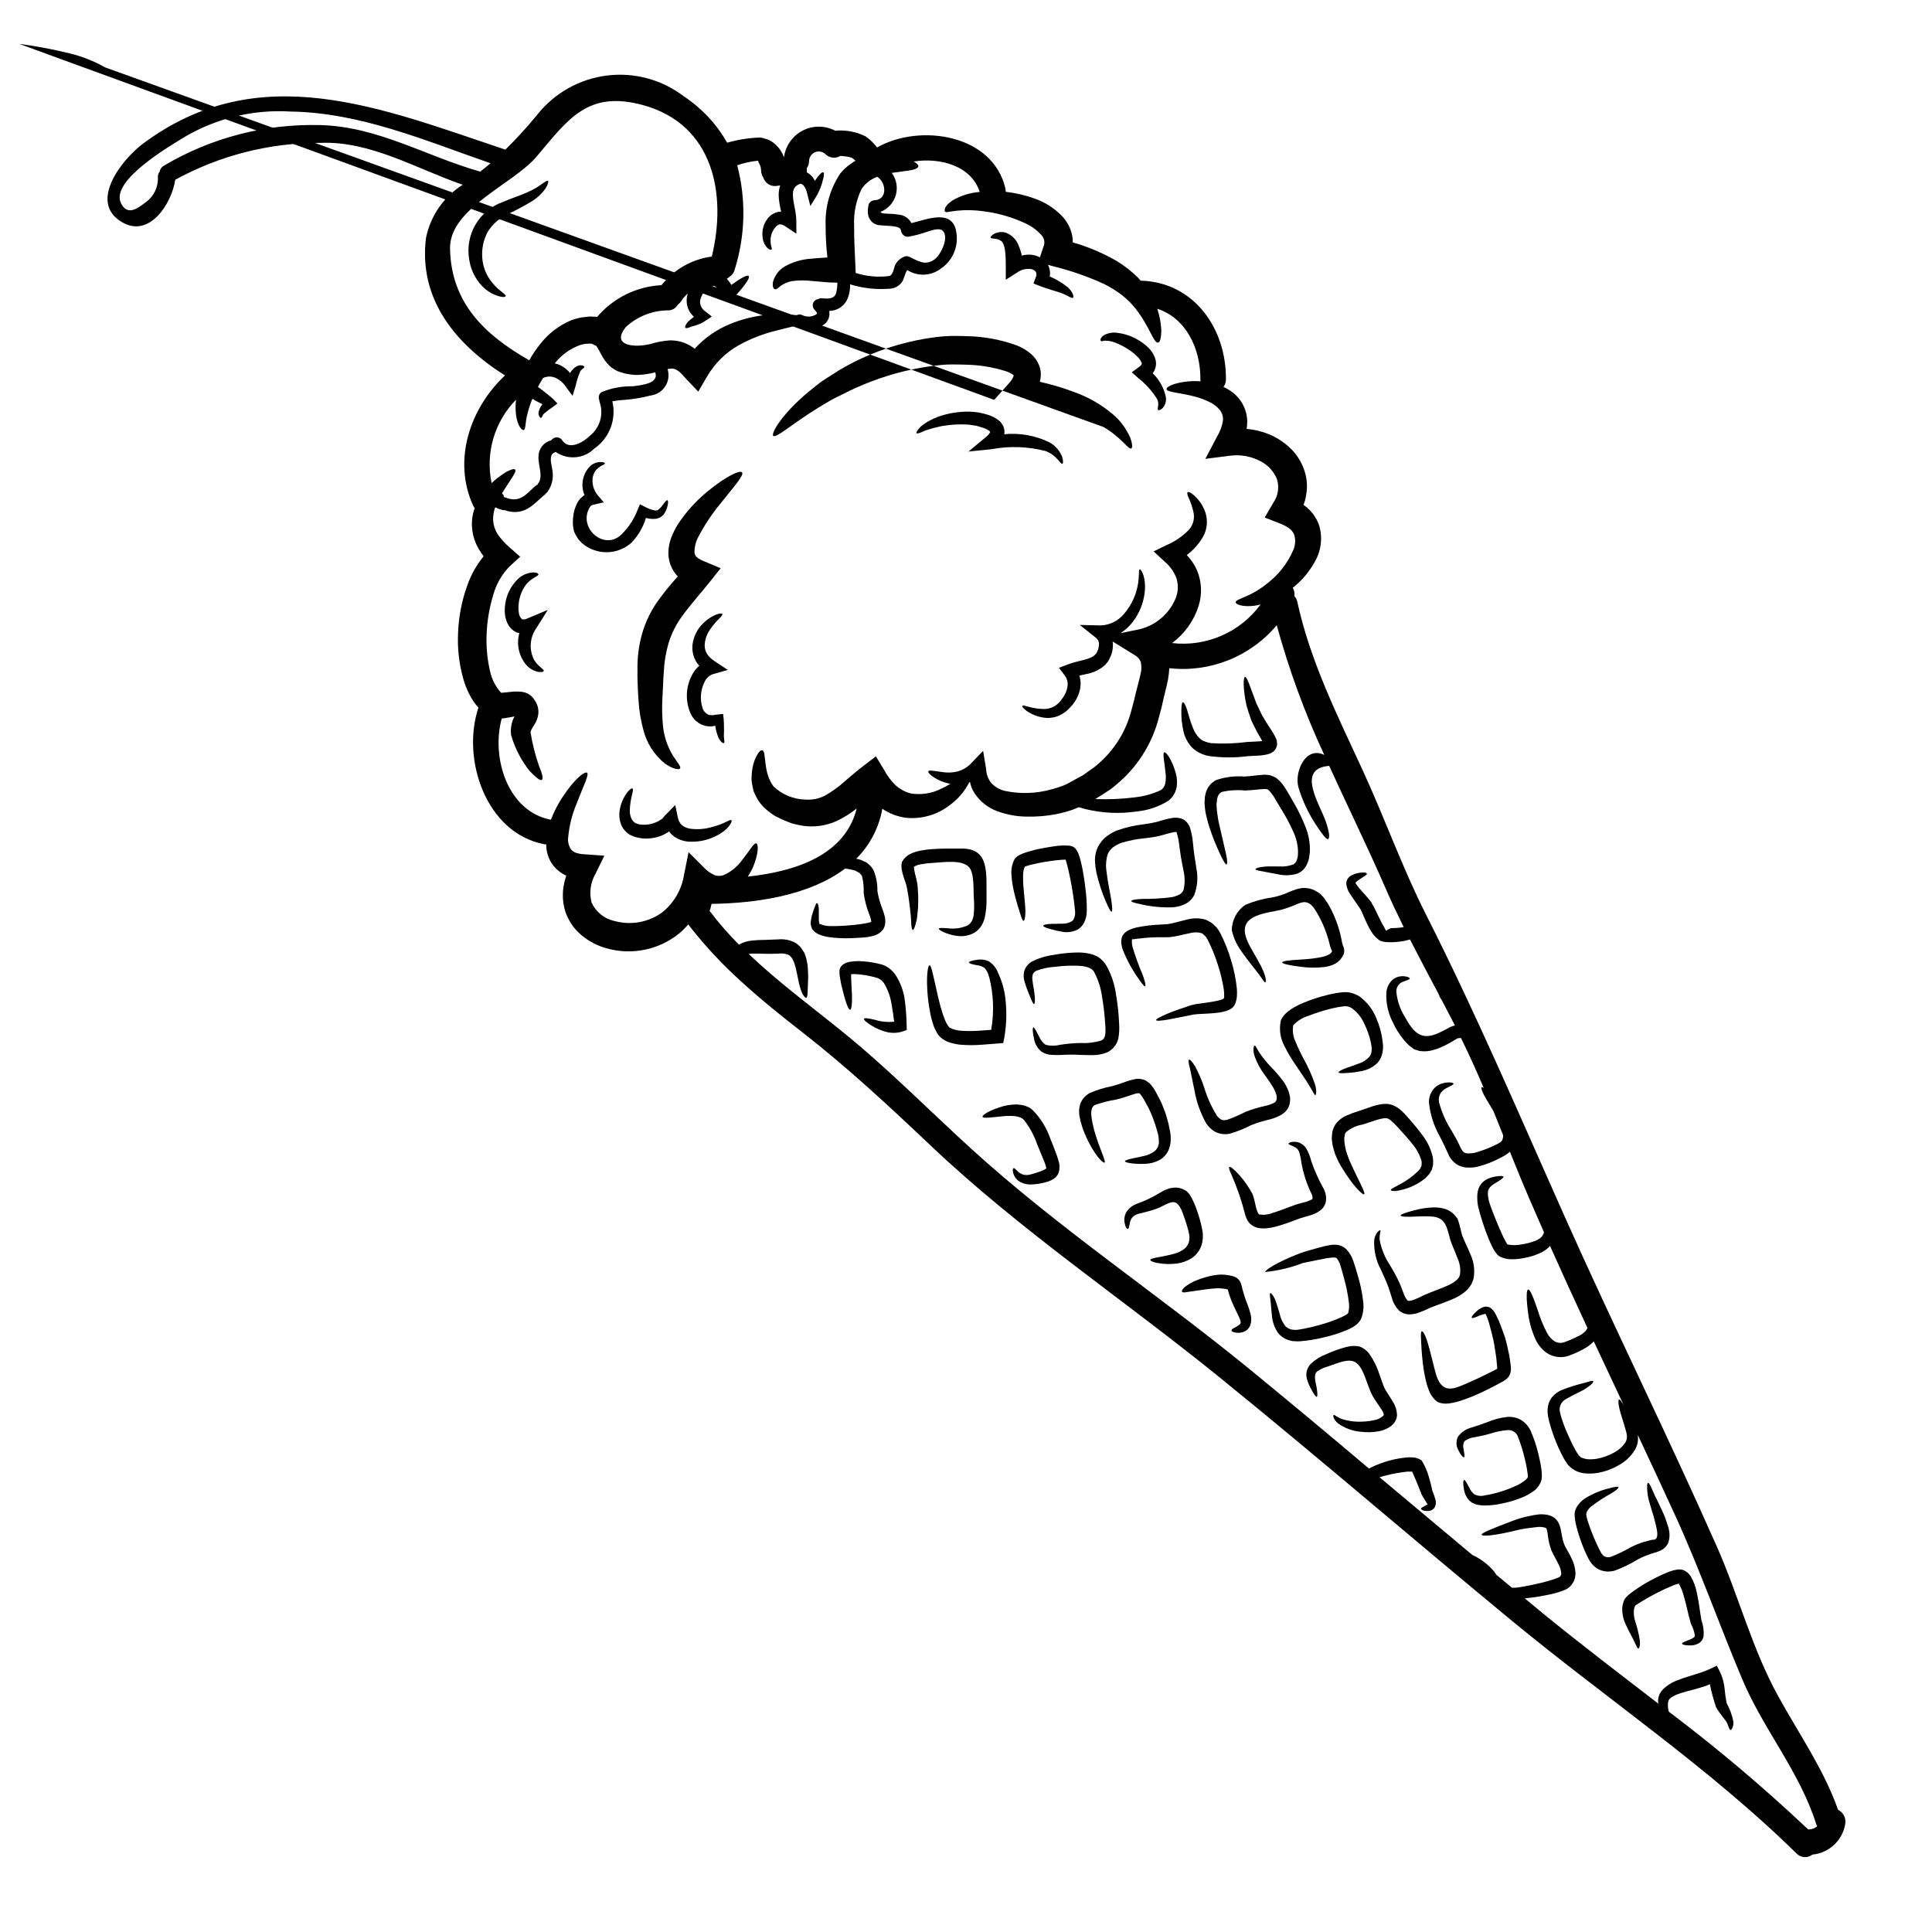 <?xml version="1.0" encoding="UTF-8"?>
<!-- Uploaded to: SVG Repo, www.svgrepo.com, Generator: SVG Repo Mixer Tools -->
<svg fill="#000000" width="800px" height="800px" version="1.1" viewBox="144 144 512 512" xmlns="http://www.w3.org/2000/svg">
 <g>
  <path d="m284.59 338c0.473 3.023 1.219 6.004 2.223 8.898 0.875 2.109 1.211 3.453 0.809 3.766-0.406 0.316-1.523-0.516-3.25-2.332l-0.004 0.004c-2.223-2.797-3.883-5.996-4.891-9.422l-0.043-0.27v0.004c-0.188-1.648 0.133-3.316 0.914-4.777-0.098 0.004-0.195 0.016-0.293 0.043-0.652 0.113-1.348 0.273-2.199 0.395-0.27 0.043-0.582 0.066-0.895 0.109-2.824 10.293 1.523 24.645 13.023 26.816h0.004c0.82-2.117 1.867-4.137 3.117-6.031 3.148-4.82 5.902-6.883 6.481-6.41 0.574 0.473-0.898 3.316-2.82 8.293h-0.004c-1.152 2.769-1.883 5.691-2.176 8.676-0.191 1.238 0.125 2.5 0.871 3.5 0.375 0.359 0.828 0.629 1.324 0.789 0.758 0.219 1.543 0.336 2.332 0.355l5.043 0.359-2.305 4.723c-1.359 2.324-1.746 5.086-1.078 7.691 1.141 2.527 3.426 4.356 6.141 4.91 4.316 1.18 8.934 0.336 12.559-2.289 3.148-2.516 5.231-6.125 5.828-10.109l1.18-5.852 4.016 4.016v-0.004c0.777 0.848 1.715 1.531 2.754 2.016 0.828 0.336 1.75 0.344 2.578 0.023 1.816-0.812 3.394-2.07 4.598-3.652 2.305-2.875 3.363-4.957 4.012-4.723 0.539 0.133 0.719 2.598-1.008 6.59-0.371 0.758-0.793 1.492-1.254 2.199 12.645-1.348 25.785-5.652 28.859-18.051-1.66 1.324-3.469 2.453-5.387 3.359-2.812 1.254-5.922 1.672-8.965 1.215-0.738-0.109-1.461-0.293-2.152-0.449s-1.098-0.359-1.637-0.539h-0.004c-1.18-0.457-2.332-0.98-3.449-1.574-1.051-0.648-2.039-1.402-2.941-2.246-0.852-0.836-1.562-1.805-2.106-2.867-0.223-0.516-0.473-1.008-0.695-1.504-0.109-0.492-0.223-1.008-0.312-1.48-0.211-0.871-0.273-1.773-0.18-2.668 0.039-1.344 0.289-2.672 0.738-3.938 0.762-1.863 1.48-2.801 1.996-2.715 1.301-0.043 0.066 5.473 3.004 9.508 2.293 2.215 5.336 3.477 8.52 3.543 1.758 0.121 3.516-0.227 5.09-1.012 1.957-1.098 3.777-2.418 5.43-3.934 1.523-1.305 3.117-2.668 4.773-3.938l3.367-2.578 2.219 3.676c0.816 1.539 1.879 2.93 3.148 4.125 1.102 0.953 2.402 1.645 3.809 2.019 2.727 0.461 5.527 0.047 8.008-1.18 0.871-0.395 1.719-0.844 2.535-1.348-0.922-0.188-1.824-0.469-2.695-0.828-2.402-1.141-3.227-2.106-3.148-2.465 0.137-0.449 1.594-0.113 3.812 0.176h0.004c1.266 0.199 2.559 0.156 3.809-0.133 1.539-0.402 2.922-1.25 3.973-2.445l2.938-3.051 0.789 4.754h-0.004c0.043 1.324 0.488 2.598 1.277 3.66 0.977 1.082 2.258 1.848 3.68 2.195 4.09 0.863 8.328 0.73 12.352-0.395 1.105-0.285 2.191-0.637 3.254-1.051 0.48-0.199 0.953-0.422 1.41-0.672 0.582-0.316 1.18-0.652 1.746-0.965s1.211-0.652 1.82-0.988c0.535-0.336 0.984-0.695 1.5-1.055l1.48-1.031c0.5-0.379 0.98-0.781 1.438-1.207 3.957-3.492 6.84-8.031 8.316-13.098 0.426-1.703 0.941-3.297 1.305-5.07 0.492-2.062 0.984-3.719 1.324-5.266h-0.004c0.301-1.09 0.34-2.234 0.109-3.34-0.32-0.828-0.934-1.508-1.723-1.906l-5.742-3.543c0.066 0.414 0.09 0.836 0.066 1.258-0.023 0.473-0.086 0.945-0.176 1.41l-0.133 0.492h-0.004c-0.066 0.266-0.164 0.523-0.293 0.766l-0.602 1.254c-0.301 0.402-0.621 0.781-0.965 1.141-1.363 1.176-3.012 1.965-4.777 2.289-0.691 0.133-1.324 0.293-1.93 0.426 0.355 1.121 0.426 2.316 0.203 3.473-0.34 1.676-1.113 3.231-2.242 4.508-0.453 0.531-0.949 1.027-1.48 1.48-0.602 0.477-1.266 0.871-1.969 1.18-0.625 0.277-1.289 0.449-1.969 0.516-0.602 0.102-1.215 0.102-1.816 0-1.676-0.199-3.277-0.809-4.664-1.77-0.898-0.672-1.273-1.141-1.18-1.324 0.203-0.516 2.469 0.832 5.945 0.789h-0.004c0.434-0.004 0.867-0.07 1.277-0.203 0.434-0.105 0.848-0.273 1.234-0.492 0.383-0.234 0.742-0.504 1.074-0.805 0.43-0.422 0.812-0.891 1.145-1.395 0.688-0.906 1.133-1.969 1.301-3.094 0.156-1.051-0.129-2.125-0.789-2.961l-1.48-1.969 2.266-0.855c2.871-1.121 5.988-1.254 7.242-2.555l0.004 0.004c0.133-0.176 0.285-0.34 0.445-0.492 0.09-0.223 0.18-0.43 0.297-0.652h-0.004c0.027-0.078 0.062-0.156 0.109-0.227l0.133-0.492c0.047-0.293 0.066-0.395 0.09-0.648h0.004c0.121-0.73-0.141-1.477-0.699-1.969l-4.367-3.477 5.422 0.133v0.004c2.5-0.051 4.848-1.215 6.394-3.18 1.402-1.648 2.453-3.562 3.094-5.629 1.121-3.59 0.516-5.902 0.984-6.055 0.316-0.18 1.863 2.195 1.254 6.523-0.359 2.57-1.352 5.016-2.887 7.109-0.934 1.309-2.117 2.418-3.477 3.273l4.773-0.965c4.453-0.977 8.141-4.078 9.863-8.297 0.684-1.703 0.746-3.594 0.184-5.336-0.633-1.648-1.664-3.113-3.004-4.262l-3.027-2.801 3.316-1.613c2.324-0.969 4.414-2.414 6.141-4.242 1.078-1.289 1.477-3.012 1.074-4.641-0.273-1.25-0.684-2.465-1.219-3.625-0.395-0.855-0.496-1.414-0.293-1.574s0.691 0.043 1.48 0.672c1.172 0.977 2.113 2.203 2.758 3.586 1.246 2.5 1.121 5.465-0.336 7.848-1.074 1.773-2.484 3.32-4.148 4.555 1.121 1.156 2.031 2.5 2.691 3.969 1.273 2.992 1.438 6.34 0.469 9.445-1.234 3.965-3.699 7.438-7.039 9.91 4.465 0.52 8.988-0.156 13.109-1.953 4.117-1.797 7.688-4.656 10.344-8.281-1.145 0.32-2.332 0.469-3.519 0.449-2.109-0.043-3.148-0.648-3.094-1.051 0.066-0.945 4.012-1.254 8.809-5.316 2.742-2.199 4.918-5.019 6.348-8.227 0.691-1.391 0.801-2.992 0.312-4.465-0.285-0.609-0.719-1.141-1.258-1.547-0.766-0.539-1.605-0.977-2.484-1.297l-4.016-1.594 2.242-3.856v-0.004c1.332-1.875 1.68-4.277 0.941-6.453-0.969-2.227-2.758-3.996-5-4.934-2.242-1.031-4.723-1.426-7.176-1.145l-6.75 0.855 3.094-5.875v-0.004c0.785-1.281 1.316-2.703 1.566-4.184 0.121-1.059-0.195-2.117-0.871-2.941-0.793-0.949-1.805-1.695-2.945-2.176-1.105-0.539-2.262-0.969-3.453-1.277-2.266-0.625-4.172-0.852-5.473-1.141-1.371-0.223-2.152-0.496-2.195-0.879-0.043-0.383 0.625-0.852 1.969-1.324 2.035-0.605 4.156-0.871 6.277-0.785 0.246 0 0.516 0.023 0.762 0.043h0.004c-0.027-0.188-0.043-0.371-0.047-0.559 0.066-8.141-3.832-16.23-11.434-18.676v-0.004c0.625 1.832 0.984 3.742 1.074 5.672 0 2.086-0.336 3.227-0.852 3.293-1.18 0.246-2.195-4.215-6.012-9.055l0.004 0.004c-1.031-1.289-2.203-2.453-3.496-3.473-1.523-1.164-3.152-2.18-4.871-3.027-4.269-1.953-8.711-3.5-13.266-4.629l-0.246-0.066-1.301-0.363c0.418 0.773 0.613 1.652 0.559 2.535 0 0.18-0.086 0.359-0.109 0.539 1.738 0.742 3.367 1.723 4.84 2.914 1.438 1.348 1.637 2.602 1.348 2.754-0.395 0.203-1.098-0.426-2.512-1.008-1.434-0.648-3.566-1.055-6.523-2.219l-1.438-0.559 0.625-1.684v-0.004c0.234-0.457 0.227-1.004-0.02-1.457-0.391-0.434-0.941-0.691-1.527-0.715-1.004-0.098-2.012 0.121-2.887 0.625l-3.523 2.242v-3.566c0-3.293-0.176-6.074-1.324-6.769-1.18-0.832-2.602-0.359-2.711-0.875-0.066-0.203 0.316-0.516 0.789-0.875v0.004c0.984-0.57 2.16-0.711 3.25-0.395 1.602 0.605 2.859 1.887 3.43 3.5 0.352 0.832 0.625 1.695 0.809 2.578 0.832-0.23 1.699-0.309 2.555-0.223 0.781 0.098 1.539 0.324 2.246 0.672l0.895-2.691h-0.004c0.535-1.109 0.301-2.434-0.582-3.293-1.246-1.355-2.766-2.43-4.457-3.152-3.34-1.52-6.883-2.539-10.52-3.023-2.449-0.375-4.934-0.434-7.398-0.18-0.852 0.109-1.523 0.199-1.969 0.27-0.539 0.156-0.922 0.156-1.098-0.043-0.176-0.199-0.133-0.562 0.066-1.078 0.203-0.34 0.441-0.656 0.715-0.941 0.375-0.34 0.77-0.652 1.184-0.941 2.207-1.281 4.672-2.047 7.219-2.242-2.238-6.926-10.402-9.172-17.512-8.074 0.879 0.496 1.305 0.945 1.234 1.324-0.113 0.516-1.078 0.879-2.648 1.098-0.809 0.113-1.746 0.203-2.82 0.395l-1.574 0.199c1.254 1.684 1.652 3.859 1.078 5.883-0.578 2.023-2.062 3.66-4.016 4.434 0.176 0.469 0.828 0.449 1.723 0.492 1.129 0.016 2.254 0.113 3.367 0.289 1.32 0.207 2.461 1.031 3.07 2.223 4.508-1.141 11.168-3.879 11.93 2.711 0.535 3.664-1.09 7.309-4.168 9.363-2.586 1.965-6.125 2.109-8.859 0.363-0.715 0.895-0.758 2.332-1.5 3.293-0.82 1.062-2.094 1.68-3.434 1.66-3.457 0.25-6.926-0.148-10.234-1.18 0.059 1.52-0.266 3.031-0.941 4.394-0.961 1.633-2.703 2.644-4.598 2.672 0.324 1.492-0.355 3.023-1.68 3.785-2.164 1.312-4.856 1.406-7.109 0.246-0.047-0.023-0.066-0.066-0.113-0.09-1.48 0.359-3.363 0.789-5.559 1.371-3.281 0.84-6.445 2.09-9.418 3.719-3.508 1.961-6.426 4.828-8.453 8.297l-2.363 4.039-3.586-3.766c-0.34-0.363-0.672-0.789-1.012-1.121-0.297-0.293-0.625-0.551-0.984-0.766-0.508-0.355-1.129-0.504-1.746-0.426-0.273 0.012-0.543 0.043-0.809 0.09 0.488 1.531 0.27 3.199-0.59 4.555-0.863 1.355-2.281 2.258-3.871 2.465-2.195 0.57-4.434 0.949-6.691 1.141-1.168 0.055-2.328 0.184-3.477 0.395 1.133 4.762-0.762 9.73-4.773 12.531-2.75 2.723-7.051 3.098-10.234 0.898-0.07 0.047-0.145 0.086-0.223 0.113-1.91 0.559-0.719 3.699-0.605 5.156 0.246 1.938-0.277 3.894-1.457 5.449-0.23 0.141-0.422 0.332-0.562 0.562-2.238 1.77-3.789 3.938-6.727 4.527-1.324 0.227-2.688 0.094-3.938-0.395-0.105 0.02-0.211 0.027-0.316 0.023-0.766-0.168-1.512-0.422-2.219-0.766-0.41 1.129-0.594 2.324-0.539 3.523 0.094 1.273 0.5 2.508 1.18 3.586 0.918 1.309 1.996 2.5 3.211 3.543l2.777 2.445-2.938 2.691c-2.004 2.102-3.453 4.672-4.215 7.477-1.023 3.367-1.609 6.848-1.746 10.359-0.141 3.203 0.145 6.406 0.848 9.531 0.43 2.231 1.461 4.301 2.984 5.984h0.293l2.039-0.199c0.898-0.117 1.809-0.145 2.715-0.09 0.34 0.016 0.68 0.066 1.008 0.156 0.238 0.051 0.473 0.125 0.695 0.227 0.285 0.094 0.551 0.238 0.789 0.422 0.316 0.199 0.594 0.449 0.824 0.742l0.156 0.18h0.004c0.152 0.195 0.297 0.395 0.426 0.605 0.441 0.633 0.738 1.352 0.875 2.109 0.117 0.707 0.094 1.43-0.066 2.129-0.23 0.863-0.594 1.691-1.078 2.441-0.383 0.512-0.68 1.078-0.883 1.684zm75.965-110.9c-0.023 0-0.023-0.156-0.09-0.246v-0.004c-0.176-0.273-0.379-0.527-0.605-0.762-0.441-0.453-0.59-1.117-0.383-1.719 0.211-0.598 0.742-1.023 1.371-1.102 0.273-0.188 0.609-0.27 0.941-0.227 1.391 0.133 3.316 0.312 3.789-1.371 0.227-0.898 0.34-1.824 0.336-2.754-2.688 0-4.84-0.336-6.746-0.449-1.789-0.227-3.598-0.211-5.383 0.047-1.031 0.211-2.008 0.633-2.871 1.234-0.738 0.629-1.273 1.055-1.633 0.875-0.359-0.18-0.586-0.758-0.449-1.84 0.453-1.77 1.602-3.281 3.184-4.191 2.16-1.203 4.566-1.898 7.035-2.039 1.371-0.156 2.824-0.223 4.215-0.316h0.004c-0.324-2.812-0.48-5.641-0.469-8.473-0.195-4.887 1.16-9.711 3.875-13.777 0.773-0.961 1.68-1.809 2.691-2.512 0.449-0.316 0.875-0.605 1.324-0.875-0.156-0.156-0.34-0.34-0.496-0.473v0.004c-0.137-0.109-0.277-0.207-0.426-0.293-0.039-0.016-0.078-0.039-0.109-0.066-0.07-0.008-0.137-0.023-0.207-0.043-0.32-0.102-0.648-0.176-0.98-0.227-0.449-0.07-1.098-0.137-1.77-0.18h-0.004c-1.262 0.758-2.875 0.574-3.934-0.449-0.727-0.707-1.797-0.918-2.738-0.547-0.938 0.375-1.57 1.266-1.613 2.277 0.012 0.715-0.207 1.414-0.629 1.992 0.051 0.355 0.062 0.719 0.023 1.074 0.844 0.445 1.539 1.133 1.996 1.969 0.059 0.09 0.102 0.191 0.133 0.293 0.293-0.426 0.562-0.809 0.789-1.098 0.719-0.898 1.234-1.301 1.48-1.141 0.242 0.156 0.18 0.789-0.086 1.816l-0.004-0.004c-0.348 1.586-0.945 3.109-1.77 4.508l-1.594 2.578-0.875-3.387c-0.129-0.668-0.395-1.305-0.785-1.859-0.395-0.535-0.832-0.691-1.078-0.625-1.23 0.469-2.086 1.277-1.863 3.477 0.113 1.883 0.855 3.879 0.879 6.367l0.02 3.363-2.848-1.883c-1.121-0.738-1.68-0.809-2.512-0.047v-0.004c-0.75 0.773-1.246 1.762-1.414 2.828-0.113 0.727-0.098 1.473 0.047 2.195 0.156 0.582 0.316 0.988 0.133 1.121-0.18 0.133-0.535 0.066-1.074-0.395-0.762-0.805-1.223-1.852-1.301-2.957-0.211-1.711 0.258-3.43 1.301-4.801 0.742-1.008 1.855-1.684 3.094-1.879 0.18-0.012 0.359-0.012 0.539 0-0.301-1.203-0.512-2.426-0.629-3.656-0.105-1.113 0.016-2.234 0.359-3.297-0.43 0.043-0.879 0.109-1.305 0.156l0.004 0.004c-1.426 0.039-2.711-0.863-3.148-2.223-0.375-0.566-0.586-1.227-0.609-1.906 0-0.086-0.047-0.559-0.047-0.559v-0.004c-0.004-0.105-0.027-0.211-0.066-0.312-0.023-0.145-0.062-0.285-0.109-0.426-0.047-0.043-0.066-0.156-0.113-0.223-0.059-0.137-0.125-0.27-0.203-0.395-0.043-0.121-0.105-0.234-0.176-0.34-0.047-0.023-0.023-0.336-0.047-0.336v0.004c-1.895 0.176-3.762 0.582-5.562 1.207 2.394 9.117 2.156 18.727-0.691 27.715-0.207 0.797-0.727 1.484-1.438 1.902-0.184 0.188-0.395 0.348-0.625 0.473 0.457 0.496 0.863 1.035 1.207 1.613 2.512-1.816 4.238-2.754 4.598-2.363 0.449 0.496-1.18 2.715-3.938 5.742l-1.145 1.23-1.211-1.457v0.004c-0.719-1-1.562-1.902-2.512-2.691-0.395-0.223-0.516-0.246-0.809-0.156h0.004c-0.215 0.062-0.418 0.156-0.609 0.27l-0.312 0.176-0.496 0.395h0.004c-1.062 0.789-1.742 1.984-1.883 3.297 0.008 1.043 0.539 2.012 1.414 2.578l1.703 1.371-1.371 0.918c-0.449 0.293-0.875 0.562-1.301 0.789l0.004-0.004c-0.348 0.18-0.707 0.328-1.078 0.449-0.512 0.199-1.039 0.359-1.574 0.473-0.898 0.395-1.48 0.559-1.68 0.336-0.199-0.223 0.043-0.789 0.672-1.574v-0.004c0.512-0.473 1.051-0.918 1.613-1.324-0.238-0.203-0.457-0.426-0.648-0.672-0.77-0.914-1.219-2.055-1.281-3.25-0.047-0.758 0.043-1.52 0.27-2.242-0.664 0.582-1.242 1.254-1.723 1.996-0.242 0.367-0.547 0.695-0.898 0.961-0.559 0.988-1.625 1.57-2.758 1.504-4.09 0.059-8.02 1.633-11.02 4.418-4.172 5.199 2.754 5.473 6.527 4.484 1.621-0.488 3.289-0.805 4.973-0.941 2.188-0.086 4.34 0.535 6.144 1.77 0.207 0.137 0.398 0.285 0.582 0.449 2.527-2.777 5.625-4.973 9.082-6.434 3.617-1.535 7.469-2.438 11.391-2.672 2.191-0.129 4.391-0.062 6.57 0.203 0.477-0.262 1.051-0.262 1.527 0 0.992 0.473 2.141 0.488 3.148 0.047 0.238-0.094 0.457-0.227 0.648-0.395 0.047-0.066 0.066-0.066 0.09-0.066zm270.56 396.53c1.445 0.711 2.215 2.324 1.863 3.898-0.777 4.293-4.316 7.547-8.66 7.957-1.281 1.008-3.117 0.875-4.234-0.309-23.141-22.715-50.227-40.898-75.207-61.48-25.977-21.414-51.434-43.41-77.578-64.598-25.379-20.605-52.777-38.879-76.547-61.402-11.074-10.492-22.129-20.785-34.145-30.156-5.539-4.305-10.965-8.66-16.055-13.32-5.172-4.648-9.914-9.75-14.172-15.246-0.734 0.891-1.555 1.711-2.445 2.445-5.344 4.297-12.426 5.762-19.035 3.938-2.449-0.656-4.731-1.824-6.691-3.43-2.055-1.684-3.586-3.914-4.418-6.434-0.73-2.387-0.828-4.922-0.293-7.359 0.137-0.707 0.324-1.402 0.562-2.082-1.434-0.648-2.676-1.652-3.609-2.914-0.91-1.262-1.477-2.738-1.641-4.285-0.047-0.355-0.059-0.715-0.043-1.074-0.184-0.008-0.367-0.027-0.551-0.059-15.402-2.914-22.02-22.555-17.422-36.188h0.004c-0.695-0.746-1.305-1.562-1.816-2.445-1.027-1.734-1.805-3.606-2.309-5.559-1.035-3.812-1.469-7.758-1.285-11.699 0.148-4.242 0.941-8.441 2.363-12.441 0.977-2.898 2.473-5.598 4.414-7.965-0.691-0.91-1.301-1.887-1.812-2.91-1-2.082-1.434-4.391-1.258-6.691 0.094-1.078 0.328-2.137 0.699-3.148-0.152-0.203-0.285-0.422-0.395-0.648-5.512-12.02-0.875-25.832 8.43-34.531-12.918-8.141-22.961-20.023-20.945-36.41l0.004-0.004c1.168-5.844 4.691-10.949 9.738-14.117-12.332-4.262-24.527-11.66-37.691-11.098v-0.004c-13.453-0.051-26.699 3.312-38.496 9.777-0.918 6.231-6.769 15.535-14.078 11.254-9.262-5.398 0.359-16.949 5.422-20.738 30.855-23.094 63.25-9.484 96.145 1.504 2.973-2.93 5.789-6.012 8.434-9.238 4.555-5.766 11.199-9.504 18.492-10.406 7.293-0.902 14.648 1.102 20.473 5.586 4.695 3.133 8.594 7.316 11.387 12.219 2.812-0.812 5.711-1.273 8.637-1.367 0.469 0.016 0.934 0.121 1.363 0.312 0.375 0.062 0.738 0.176 1.082 0.336 1.863 0.965 3.281 2.613 3.965 4.598 0.391-3.043 2.254-5.699 4.981-7.102 2.731-1.402 5.973-1.371 8.676 0.082 0.277-0.074 0.566-0.105 0.852-0.09 2.481-0.082 4.938 0.461 7.152 1.574 1.148 0.805 2.164 1.789 3.004 2.914 11.395-6.426 30.66-3.496 34.02 10.863 0.059 0.293 0.09 0.594 0.086 0.895 2.602 0.297 5.16 0.891 7.625 1.773 2.789 0.969 5.312 2.586 7.356 4.723 1.316 1.41 2.223 3.156 2.621 5.043 0.121 0.613 0.172 1.238 0.156 1.859 4.07 1.164 7.977 2.82 11.641 4.934 2.086 1.262 4.008 2.769 5.731 4.496 0.199 0.223 0.426 0.473 0.625 0.719h0.164c14.078 0.469 22.555 12.801 22.434 26.145 0.008 0.723-0.219 1.434-0.648 2.019 1.152 0.512 2.215 1.211 3.148 2.062 1.953 1.809 3.086 4.332 3.148 6.992 0.004 0.691-0.051 1.383-0.156 2.062 2.066 0.172 4.094 0.664 6.008 1.457 1.938 0.816 3.719 1.965 5.266 3.383 1.715 1.551 3.027 3.492 3.836 5.652 0.871 2.258 1.094 4.711 0.648 7.086-0.133 0.871-0.363 1.719-0.691 2.535 0.316 0.223 0.625 0.469 0.918 0.715 1.457 1.258 2.562 2.875 3.207 4.688 0.977 3.195 0.594 6.648-1.055 9.551-1.465 2.731-3.481 5.129-5.918 7.043 0.395 0.652 0.543 1.422 0.426 2.176 0.379 0.418 0.641 0.93 0.766 1.48 3.43 15.785 10.629 30.152 17.355 44.73 5.852 12.691 10.516 25.898 16.84 38.363 13.32 26.344 24.664 52.961 36.684 79.902 13.07 29.309 27.332 58.07 40.312 87.422 5.762 12.988 9.371 27.223 16.281 39.688 5.5 9.984 12.051 19.336 15.859 30.098zm-5.562 4.348c-0.066-0.133-0.133-0.293-0.199-0.449-4.328-13.902-14.035-25.191-19.641-38.523-6.055-14.348-11.191-28.988-17.668-43.184-3.316-7.219-6.656-14.41-10.02-21.57l-0.004 0.004c0.043 0.191 0.066 0.387 0.066 0.582 0.066 1.023-0.133 2.043-0.582 2.961-0.934 1.734-2.324 3.184-4.016 4.191-1.738 1.09-3.66 1.859-5.672 2.266-1.109 0.227-2.25 0.301-3.383 0.223-1.684-0.039-3.293-0.711-4.508-1.883l-0.137-0.133-0.066-0.066c-0.098-0.094-0.184-0.188-0.27-0.293 0-0.023-0.246-0.395-0.246-0.395v0.004c-0.328-0.457-0.625-0.926-0.898-1.414-0.516-0.941-0.941-1.863-1.344-2.754-0.773-1.738-1.441-3.519-1.992-5.34-0.293-0.902-0.527-1.82-0.699-2.754-0.074-0.445-0.129-0.895-0.156-1.348-0.012-0.52 0.035-1.035 0.133-1.547 0.188-1.031 0.691-1.977 1.438-2.711 0.605-0.598 1.312-1.086 2.086-1.438 1.984-0.781 4.023-1.426 6.098-1.93 1.348-0.395 2.195-0.691 2.336-0.449 0.137 0.242-0.395 0.898-1.703 1.77-1.254 0.898-3.41 1.727-5.453 2.938l-0.004 0.004c-0.918 0.461-1.555 1.344-1.703 2.359-0.031 0.262-0.031 0.527 0 0.789 0.066 0.359 0.137 0.715 0.223 1.074 0.223 0.715 0.395 1.324 0.695 2.152 0.559 1.574 1.277 3.207 2.062 4.863 0.395 0.789 0.789 1.66 1.254 2.445h0.004c0.215 0.371 0.445 0.734 0.699 1.078l0.109 0.199 0.113 0.09v0.004c0.168 0.168 0.348 0.324 0.535 0.469 0.555 0.227 1.133 0.379 1.73 0.449 0.789 0.047 1.578 0.012 2.359-0.113 1.594-0.289 3.133-0.836 4.551-1.617 1.211-0.625 2.25-1.539 3.027-2.664 0.262-0.41 0.414-0.883 0.449-1.371 0-0.566-0.082-1.133-0.25-1.68-0.648-2.402-1.41-4.484-1.746-5.945-0.34-1.461-0.316-2.422-0.066-2.445 0.246-0.023 0.629 0.539 1.254 1.617-2.668-5.676-5.312-11.348-7.981-17.02v0.004c-0.82 0.855-1.773 1.566-2.828 2.106-1.348 0.734-2.758 1.348-4.215 1.84-1.887 0.504-3.898 0.16-5.512-0.941-1.301-0.953-2.324-2.238-2.957-3.719-0.965-2.144-1.598-4.418-1.887-6.75-0.516-3.832-0.492-6.168 0-6.277s1.438 2.106 2.602 5.648c0.609 1.988 1.402 3.914 2.363 5.762 0.453 0.91 1.129 1.691 1.965 2.266 0.75 0.469 1.668 0.59 2.512 0.336 1.191-0.41 2.352-0.906 3.473-1.48 0.926-0.355 1.758-0.922 2.426-1.656 0.066-0.156 0.176-0.273 0.242-0.43 0-0.066 0.09-0.152 0.156-0.223-3.363-7.219-6.672-14.477-9.93-21.77v-0.004c-0.32 0.355-0.672 0.68-1.055 0.965-0.395 0.293-0.629 0.395-0.965 0.629-1.535 0.789-3.184 1.332-4.887 1.613-0.879 0.188-1.773 0.293-2.668 0.316-0.527 0.027-1.055 0.012-1.574-0.047-0.613-0.082-1.211-0.246-1.777-0.492l-0.293-0.133-0.133-0.066c-0.293-0.18-0.395-0.273-0.449-0.297l-0.066-0.09c-0.203-0.223-0.395-0.492-0.605-0.738v-0.004c-0.301-0.402-0.555-0.84-0.762-1.297-0.449-0.789-0.738-1.574-1.074-2.336-0.629-1.523-1.145-2.981-1.594-4.394-0.449-1.414-0.852-2.754-1.18-4.215l-0.004 0.004c-0.137-0.664-0.203-1.344-0.199-2.019-0.031-0.699 0.031-1.402 0.18-2.086 0.316-1.289 1.18-2.379 2.363-2.981 0.742-0.367 1.539-0.617 2.359-0.738 1.254-0.203 1.969-0.156 2.039 0.066 0.07 0.223-0.492 0.691-1.547 1.324-1.055 0.629-2.578 1.414-2.578 2.848v-0.004c-0.035 0.457-0.004 0.918 0.094 1.367 0.07 0.559 0.199 1.109 0.391 1.641 0.363 1.051 0.832 2.285 1.371 3.629 0.539 1.344 1.098 2.691 1.723 4.082 0.316 0.672 0.629 1.414 0.988 2.019v-0.004c0.133 0.293 0.293 0.57 0.473 0.832 0.043 0.055 0.078 0.113 0.109 0.176l0.156 0.066 0.004 0.004c1.203 0.211 2.434 0.195 3.633-0.047 1.297-0.188 2.566-0.527 3.789-1.008 0.293-0.156 0.715-0.363 0.898-0.496 0.18-0.133 0.312-0.176 0.445-0.359v0.004c0.305-0.289 0.543-0.641 0.695-1.031 0.039-0.109 0.07-0.223 0.09-0.336-1.23-2.801-2.469-5.609-3.676-8.41-1.863-4.281-3.613-8.609-5.359-12.934-0.023 0-0.043 0.066-0.066 0.086h-0.004c-0.418 0.344-0.859 0.656-1.32 0.945-0.836 0.488-1.695 0.93-2.578 1.32-0.875 0.395-1.77 0.758-2.711 1.074-0.496 0.156-0.945 0.316-1.574 0.473l-0.875 0.199-0.719 0.09v0.004c-0.605 0.043-1.211 0.043-1.816 0-0.691-0.082-1.367-0.277-1.996-0.582-1.172-0.637-2.094-1.648-2.625-2.871-0.426-0.852-0.789-1.793-1.098-2.398-0.395-0.789-0.789-1.547-1.141-2.285-1.574-2.758-2.566-5.812-2.918-8.969-0.078-1.453 0.441-2.875 1.438-3.938 0.73-0.742 1.684-1.227 2.711-1.387 1.547-0.27 2.262 0 2.363 0.203 0.09 0.293-0.789 0.582-1.906 1.207-0.625 0.305-1.156 0.77-1.547 1.348-0.426 0.723-0.566 1.578-0.395 2.398 0.711 2.66 1.832 5.195 3.32 7.512 0.426 0.738 0.832 1.48 1.277 2.238 0.516 0.922 0.789 1.637 1.18 2.426 0.395 0.691 0.672 1.031 0.988 1.18 0.223 0.09 0.457 0.148 0.695 0.18 0.359-0.02 0.789 0.023 1.078-0.02l0.691-0.09 0.492-0.133c0.293-0.066 0.738-0.223 1.18-0.359 0.824-0.254 1.633-0.551 2.422-0.898 1.504-0.629 3.316-1.48 3.387-1.969 0.227-0.441 0.312-0.941 0.246-1.434-0.855-2.129-1.703-4.238-2.559-6.344-0.965-1.637-1.84-3.008-2.398-4.059-0.672-1.277-0.922-2.086-0.695-2.219 0.09-0.066 0.293 0.02 0.539 0.176-1.906-4.461-3.883-8.879-6.031-13.23l-0.43 0.023 0.004 0.004c-0.262-0.008-0.52 0.059-0.742 0.199-1.242 0.801-2.535 1.512-3.875 2.133-0.773 0.352-1.578 0.637-2.402 0.852-1.031 0.301-2.113 0.395-3.184 0.266l-0.492-0.066-0.293-0.109-0.582-0.203h-0.09c-0.023 0-0.336-0.133-0.336-0.133l-0.203-0.137-0.348-0.266-0.625-0.469c-0.695-0.594-1.316-1.262-1.859-1.996-1.008-1.27-1.859-2.656-2.535-4.125-1.324-2.492-1.938-5.301-1.773-8.117 0.121-1.273 0.715-2.461 1.66-3.32 0.727-0.586 1.625-0.91 2.555-0.918 1.438 0.023 1.969 0.426 1.996 0.648 0.027 0.223-0.789 0.395-1.723 0.789-1.25 0.406-2.019 1.66-1.82 2.957 0.258 2.25 1.008 4.418 2.199 6.348 2.133 3.789 4.039 6.324 8.41 4.555v-0.004c1.238-0.523 2.441-1.125 3.609-1.793l0.109-0.066c0.383-0.16 0.777-0.277 1.18-0.359-1.18-2.266-2.332-4.531-3.519-6.773h0.004c-0.344-0.441-0.605-0.945-0.766-1.48-2.578-4.84-5.156-9.688-7.644-14.562-0.09 0.02-0.18 0.066-0.273 0.086h0.004c-0.754 0.23-1.527 0.387-2.309 0.473-0.762 0.117-1.535 0.18-2.309 0.18-0.395 0-0.789 0-1.254-0.023h-0.004c-0.582-0.027-1.156-0.148-1.703-0.355l-0.109-0.066-0.07-0.023-0.066-0.043v-0.004c-0.867-0.613-1.602-1.398-2.148-2.309-0.434-0.703-0.828-1.43-1.184-2.176-0.648-1.367-1.18-2.754-1.656-3.699-0.965-1.457-1.93-2.754-2.801-4.102-0.551-0.793-0.891-1.711-0.988-2.672-0.023-0.609 0.195-1.203 0.605-1.66 0.289-0.309 0.641-0.551 1.031-0.715 0.863-0.402 1.801-0.617 2.754-0.625 0.625 0 0.984 0.086 1.051 0.27 0.18 0.395-1.254 0.988-2.711 2.106v-0.004c-0.129 0.113-0.234 0.246-0.316 0.395 0 0.09 0.023 0.047 0.066 0.09h0.004c0.238 0.418 0.516 0.812 0.828 1.18 0.941 1.055 2.152 2.363 3.34 3.856l0.066 0.199c0.852 1.371 1.367 2.715 2.039 3.973 0.316 0.602 0.652 1.414 1.012 1.949 0.359 0.535 0.648 1.414 0.852 1.414l0.395-0.336c0.293 0 0.605-0.359 0.941-0.359v0.004c0.637 0.004 1.273-0.027 1.91-0.09 0.449-0.027 0.898-0.086 1.34-0.18-1.656-3.363-3.269-6.746-4.75-10.18-4.644-10.695-9.977-21.547-14.98-32.535-0.133-0.004-0.262 0.004-0.395 0.023-8.266 0.941-2.133 10.066-0.562 14.617 0.406 1.086 0.707 2.203 0.898 3.344 0.109 0.852-0.023 1.324-0.27 1.414-0.242 0.09-0.605-0.293-1.102-0.875-0.691-0.863-1.332-1.762-1.926-2.691-2.121-3.144-3.75-6.598-4.82-10.234-1.078-3.938 1.84-10.938 6.859-8.516v-0.004c-5.148-11.086-9.363-22.582-12.594-34.371-6.981 8.332-17.672 12.609-28.473 11.391-0.055 1.055-0.176 2.106-0.363 3.148-0.395 1.996-0.941 3.856-1.273 5.379-0.34 1.863-0.965 3.832-1.461 5.762v0.004c-1.898 6.418-5.648 12.137-10.785 16.434-0.625 0.492-1.18 1.031-1.859 1.48-0.676 0.449-1.348 0.875-1.996 1.301-0.648 0.426-1.254 0.789-1.863 1.18h0.004c3.527 0.137 7.059-0.02 10.559-0.469 2.305-0.254 4.555-0.875 6.66-1.836 0.328-0.188 0.609-0.438 0.832-0.742 0.207-0.301 0.355-0.633 0.445-0.988 0.18-0.809 0.23-1.641 0.156-2.469-0.312-3.363-0.918-5.715-0.359-5.871 0.426-0.133 1.887 1.637 3.008 5.422v0.004c0.312 1.129 0.41 2.309 0.293 3.473-0.098 0.75-0.336 1.473-0.699 2.133-0.391 0.711-0.926 1.328-1.574 1.816-2.508 1.547-5.332 2.504-8.266 2.801-4.562 0.684-9.215 0.469-13.699-0.625l-1.723-0.496c-0.562 0.246-1.098 0.449-1.66 0.672h-0.004c-1.379 0.473-2.785 0.855-4.215 1.148-2.648 0.516-5.348 0.742-8.047 0.672-2.594-0.035-5.164-0.508-7.602-1.395-2.496-0.887-4.637-2.562-6.098-4.773-0.598-0.895-1.012-1.902-1.211-2.961l-0.27 0.066c-0.047 0.113-0.07 0.18-0.113 0.293-1.184 2.227-2.856 4.16-4.891 5.652-3.266 2.578-7.394 3.812-11.543 3.453-2.305-0.285-4.508-1.105-6.434-2.402-0.883 5.016-3.297 9.637-6.91 13.23l1.121 0.273c0.359 0.133 0.672 0.316 1.031 0.469l0.27 0.113 0.137 0.066 0.066 0.023v-0.004c0.086 0.066 0.176 0.125 0.27 0.18 0.043 0.047 0.648 0.582 0.648 0.582 0.406 0.387 0.754 0.832 1.031 1.32 0.723 1.758 1.074 3.641 1.031 5.539 0.273 1.668 0.734 3.301 1.371 4.871 0.176 0.492 0.359 1.008 0.516 1.613 0.211 0.742 0.266 1.52 0.156 2.285-0.078 0.531-0.277 1.039-0.582 1.48-0.293 0.383-0.652 0.719-1.055 0.984-0.609 0.359-1.273 0.617-1.969 0.762l-0.875 0.18-0.715 0.086c-0.719 0.09-0.988 0.07-1.527 0.113-0.941 0.066-1.859 0.109-2.777 0.133v0.004c-1.723 0.051-3.449-0.039-5.156-0.266-0.82-0.102-1.625-0.289-2.402-0.562-0.867-0.266-1.633-0.789-2.195-1.5 0-0.023-0.023-0.023-0.023-0.047-0.359-0.629-0.508-1.359-0.414-2.078 0.051-0.461 0.133-0.918 0.242-1.367 0.203-0.789 0.43-1.414 0.605-1.906 0.359-0.922 0.516-1.574 0.762-1.574 0.246 0 0.516 0.539 0.516 1.746v1.969l0.004 0.004c-0.023 0.375-0.016 0.754 0.031 1.129 0.016 0.148 0.047 0.297 0.09 0.445 0.023 0.09 0.066 0.09 0.066 0.09s0.09-0.043-0.156 0.18l0.246-0.047h0.004c0.93 0.41 1.941 0.602 2.957 0.562 1.578 0.023 3.156-0.035 4.727-0.18 1.738-0.125 3.469-0.355 5.18-0.695 0.266-0.059 0.523-0.16 0.762-0.289-0.098-0.695-0.289-1.375-0.562-2.019-0.719-1.801-1.207-3.684-1.457-5.606 0.062-1.48-0.086-2.965-0.441-4.402-0.086-0.223-0.219-0.422-0.391-0.586l-0.242-0.27-0.246-0.133c-0.316-0.18-0.672-0.395-0.965-0.539l-0.004 0.004c-0.254-0.039-0.5-0.102-0.742-0.184-0.625-0.164-1.262-0.277-1.902-0.332-9.285 7.019-23.223 9.191-35.379 9.348h-0.004c-0.117 0.648-0.289 1.289-0.516 1.906l0.133 0.133v0.004c2.359 3.082 4.91 6.008 7.644 8.766 1.035-0.602 2.191-0.969 3.387-1.074 1.152-0.133 2.312-0.191 3.473-0.184 1.031-0.023 2.266-0.09 3.457-0.133 1.508-0.152 3.027 0.113 4.394 0.762 0.715 0.391 1.34 0.93 1.836 1.578l0.562 0.879 0.133 0.219 0.066 0.113 0.113 0.223c0.02 0.066 0.152 0.449 0.152 0.449l0.246 0.738c0.066 0.316 0.133 0.625 0.199 0.918h0.008c0.113 0.551 0.188 1.105 0.223 1.664 0.09 0.988 0.09 1.883 0.09 2.691-0.043 1.613-0.09 2.848-0.133 3.719-0.043 0.875-0.113 1.414-0.359 1.504-0.242 0.09-0.629-0.316-1.098-1.18h0.004c-0.496-1.223-0.855-2.492-1.082-3.793-0.176-0.789-0.316-1.637-0.516-2.465v0.004c-0.074-0.414-0.188-0.82-0.332-1.215l-0.156-0.559-0.316-0.719-0.109-0.27-0.047-0.043-0.082-0.145-0.359-0.473c-0.27-0.223-0.469-0.492-0.758-0.559-0.809-0.297-1.68-0.391-2.535-0.27-1.254 0.043-2.363 0.086-3.656 0.043-1.117-0.043-2.172-0.066-3.148-0.043-0.359 0.008-0.719 0.035-1.078 0.086 7.758 7.398 16.414 13.777 24.82 20.586 11.906 9.621 22.605 20.492 33.883 30.785 23.25 21.234 49.82 38.836 74.195 58.789 10.562 8.66 21.059 17.398 31.488 26.215 0.156-0.09 0.293-0.156 0.426-0.223l-0.004-0.004c0.902-0.453 1.828-0.848 2.781-1.18 2.152-0.797 4.402-1.309 6.691-1.527 0.539-0.055 1.086-0.062 1.633-0.023 0.785 0.023 1.551 0.258 2.219 0.672l0.18 0.113 0.066 0.09c0.836 1.352 1.473 2.816 1.887 4.352 0.336 1.141 0.648 2.285 0.875 3.477 0.352 0.852 0.652 1.727 0.898 2.621 0.168 0.684 0.062 1.406-0.293 2.019-0.332 0.477-0.859 0.785-1.438 0.848-1.504 0.113-2.109-0.336-2.129-0.602-0.02-0.27 0.758-0.562 1.574-1.031 0.156-0.113 0.293-0.297 0.156-0.273-0.133 0.023-0.109 0.023-0.246-0.242-0.27-0.516-0.852-1.277-1.41-2.363l-0.07-0.27c-0.395-0.941-0.789-1.969-1.23-3.027-0.336-0.898-0.918-2.062-1.121-2.621l-0.164 0.004c-0.363-0.02-0.73-0.02-1.098 0-2.019 0.219-4.019 0.586-5.988 1.098-0.516 0.137-0.945 0.273-1.395 0.395 8.188 6.883 16.387 13.75 24.602 20.605 0.293 0.156 0.582 0.27 0.875 0.426 1.82 0.973 3.445 2.273 4.797 3.832 0.25 0.312 0.473 0.645 0.676 0.988 1.367 1.145 2.754 2.285 4.148 3.434 0.395 0 0.828-0.023 1.117-0.023 0.562-0.047 1.348-0.18 2.086-0.316 1.527-0.27 3.148-0.625 4.844-1.031 0.852-0.223 1.703-0.449 2.531-0.715 0.43-0.133 0.855-0.273 1.234-0.426 0.312-0.09 0.758-0.34 0.789-0.34 0.34-0.242 0.516-0.66 0.449-1.074-0.086-0.758-0.309-1.496-0.652-2.176-0.395-0.832-0.875-1.68-1.367-2.602l-0.395-0.789-0.152-0.359-0.047-0.066c-0.109-0.273-0.043-0.133-0.066-0.223l-0.066-0.203c-0.188-0.531-0.348-1.07-0.473-1.617-0.242-1.051-0.336-2.106-0.469-2.894v0.004c-0.051-0.27-0.117-0.531-0.207-0.789-0.066-0.109-0.066-0.086-0.176-0.199-0.23-0.098-0.469-0.164-0.715-0.199l-0.473-0.066-0.648-0.023c-0.539 0.023-1.48 0.18-2.152 0.246h-0.004c-1.418 0.16-2.828 0.414-4.215 0.758-5.312 1.305-8.699 1.574-8.812 1.078-0.113-0.496 3.051-1.703 8.074-3.633 1.434-0.555 2.91-0.988 4.414-1.297 0.895-0.211 1.801-0.367 2.715-0.473l0.629-0.023 0.852 0.047h-0.004c0.637 0.047 1.258 0.199 1.844 0.449 0.742 0.344 1.359 0.906 1.77 1.613 0.297 0.574 0.516 1.184 0.652 1.812 0.223 1.078 0.336 1.93 0.535 2.754v0.004c0.184 0.809 0.484 1.586 0.895 2.309 0.473 0.828 1.012 1.746 1.504 2.801v0.004c0.566 1.148 0.902 2.398 0.988 3.676 0.078 1.598-0.645 3.125-1.926 4.082-0.57 0.367-1.191 0.652-1.84 0.848-0.496 0.18-0.988 0.34-1.48 0.473-0.945 0.242-1.887 0.469-2.781 0.625-1.816 0.359-3.543 0.605-5.18 0.762-0.086 0-0.152 0.023-0.242 0.023 1.574 1.324 3.184 2.644 4.797 3.969 10.02 8.184 20.355 16.031 30.625 23.945 0-0.246-0.09-0.449-0.09-0.715v0.004c0.008-0.621 0.141-1.23 0.391-1.797 0.297-0.582 0.699-1.105 1.184-1.547 0.914-0.832 1.969-1.496 3.113-1.969 2.199-0.918 4.555-1.504 6.816-2.285 0.816-0.281 1.617-0.602 2.402-0.965l1.656-0.789 0.789 1.5h-0.004c0.742 1.535 1.191 3.191 1.324 4.891 0.098 1.199 0.27 2.391 0.516 3.566 0.859 1.543 1.469 3.219 1.793 4.953 0 1.48-0.539 2.129-0.762 2.106-0.359-0.02-0.469-0.789-0.895-1.746-0.426-0.961-1.594-1.969-2.894-4.168l-0.066-0.113c-0.672-1.996-1.219-4.035-1.637-6.098-0.34 0.133-0.672 0.312-1.012 0.449-2.531 0.852-4.883 1.344-6.793 1.949-1.93 0.672-3.148 1.371-3.25 2.309-0.133 0.863-0.07 1.742 0.18 2.578 12.863 9.715 25.184 20.125 36.906 31.191 0.504 0.035 1.012-0.051 1.477-0.25 0.258-0.078 0.496-0.215 0.699-0.395 0.035 0.043 0.121-0.07 0.211-0.18zm-233.93-415.2c1.66-1.145 4.059-5.969 2.152-7.672-0.918-0.809-3.027 0-4.012 0.293h0.004c-1.609 0.566-3.258 1.012-4.938 1.32-0.793 0.129-1.57-0.309-1.879-1.051l-0.066-0.133h-0.004c-0.047-0.129-0.086-0.258-0.113-0.395-0.023-0.09-0.043-0.156-0.066-0.223-0.09-1.305-5.09-1.012-6.211-1.324-2.445-0.738-2.848-3.117-2.309-5.293 0.203-0.727 0.863-1.227 1.617-1.23 3.477-0.223 3.07-4.723 0.691-6.211-1.703 0.594-3.164 1.727-4.168 3.227-1.461 3.043-2.137 6.406-1.969 9.777-0.043 3.809 0.223 7.625 0.359 11.191l0.047 1.273c2.824 0.918 5.816 1.203 8.766 0.832 1.324-0.156 1.305-2.469 1.887-3.293v-0.004c0.512-0.805 1.254-1.438 2.129-1.816 0.465-0.207 0.996-0.199 1.457 0.023 2.402 1.133 4.184 2.41 6.625 0.707zm-58.988-0.789c4.012-16.48 0.516-35.031-18.273-40.148-14.641-3.969-19.773 3.746-28.184 13.676-6.211 7.332-23.121 13.703-22.914 24.371 0.27 14.328 9.102 22.781 20.805 29.484 0.066 0.023 0.113 0.09 0.18 0.113l0.004 0.008c0.855-1.539 1.848-3.004 2.957-4.375 2.137-2.738 4.938-4.883 8.137-6.234 0.953-0.355 1.938-0.621 2.941-0.785l1.574-0.176 0.395-0.047 0.535 0.023 0.605 0.023c0.277-0.008 0.559 0.02 0.828 0.086 4.293-5.043 10.473-8.098 17.082-8.438 3.289-4.16 8.07-6.883 13.328-7.578zm-20.859 34.375c2.363-0.336 6.902-0.715 5.871-3.699-1.5 0.402-3.039 0.633-4.594 0.695-0.629 0.016-1.262-0.023-1.883-0.113l-1.031-0.156-0.516-0.109-0.316-0.09-0.625-0.199-0.316-0.09-0.148-0.043-0.359-0.137h-0.09l-0.133-0.09v-0.004c-0.773-0.344-1.484-0.816-2.102-1.391-0.914-0.879-1.668-1.91-2.223-3.047-0.449-0.855-0.789-1.48-1.031-1.863-0.137-0.199-0.223-0.293-0.293-0.395h0.004c-0.391-0.129-0.762-0.309-1.102-0.539-1.062-0.09-2.133 0.023-3.148 0.34-2.25 0.816-4.273 2.152-5.906 3.902-0.293 0.316-0.539 0.625-0.832 0.965l0.004-0.004c0.523 0.098 1.031 0.27 1.504 0.516 0.992 0.488 1.871 1.184 2.578 2.039 0.395-0.719 0.973-1.324 1.68-1.746 0.473-0.285 1.035-0.375 1.574-0.246 0.363 0.113 0.496 0.246 0.496 0.395 0 0.336-0.695 0.516-1.055 1.141-0.547 1.266-0.965 2.586-1.258 3.934l-0.789 2.578-1.84-2.488h0.004c-0.703-1.043-1.691-1.863-2.848-2.359-0.57-0.227-1.184-0.312-1.793-0.25-0.316 0-0.496 0.133-0.789 0.133-0.133 0.047-0.316 0.137-0.516 0.223-0.109 0.18-0.27 0.363-0.359 0.539-0.395 0.629-0.715 1.23-1.031 1.84l0.004 0.004c1.418 1.008 2.781 2.094 4.082 3.25l1.074 1.145-1.051 0.789c-0.898 0.578-1.754 1.223-2.559 1.926-0.188 0.188-0.324 0.418-0.395 0.676-0.113 0.223-0.223 0.359-0.363 0.395-0.137 0.035-0.27-0.113-0.395-0.316h0.004c-0.234-0.359-0.312-0.797-0.227-1.215 0.156-0.762 0.504-1.469 1.008-2.062-0.738-0.395-1.656-0.828-2.668-1.457v0.004c-0.578 1.41-1.043 2.863-1.391 4.348-0.516 2.129-0.359 3.902-0.941 3.938-0.426 0.043-1.547-0.898-1.996-4.016h0.004c-0.16-1.34-0.16-2.695 0-4.035-5.711 5.828-8.141 14.117-6.481 22.105 1.223-1.152 2.57-2.168 4.012-3.027 1.211-0.625 1.969-0.828 2.219-0.559 0.516 0.559-1.254 2.691-3.477 6.297h0.004c0.289 0.254 0.477 0.605 0.539 0.984 0.09 0.047 0.18 0.07 0.27 0.113h-0.004c0.164 0.055 0.328 0.098 0.496 0.137 0.094 0.023 0.184 0.062 0.27 0.113 0.586 0.18 1.199 0.262 1.812 0.242 2.492-0.133 3.812-2.238 5.629-3.652 0.117-0.09 0.254-0.16 0.395-0.203 0.043-0.129 0.105-0.25 0.18-0.359 1.457-1.863-0.09-5 0.09-7.109-0.004-2.059 1.406-3.848 3.406-4.328 0.316-0.484 0.859-0.773 1.438-0.773 0.578 0 1.117 0.289 1.434 0.773 1.816 2.777 5.606 0.539 7.328-1.18h0.004c2.602-2.07 3.664-5.527 2.668-8.699-0.102-0.234-0.156-0.484-0.156-0.742-0.352-0.75-0.113-1.645 0.562-2.129 2.656-1.094 5.516-1.621 8.391-1.555zm-40.512-56.883c0.945-0.715 1.84-1.457 2.715-2.219-17.254-5.988-34.461-13.43-53.027-13.703-9.773-0.59-19.5 1.742-27.945 6.691-3.609 2.219-19.957 11.613-16.926 17.645 1.633 3.25 4.168 1.523 6.254-0.09 2.356-1.547 3.695-4.246 3.5-7.059 0.035-0.449 0.195-0.879 0.469-1.234 0.105-0.66 0.5-1.238 1.078-1.574 12.551-7.453 26.957-11.191 41.543-10.785 15.234 0.379 28.039 8.289 42.34 12.328z"/>
  <path d="m594.9 573.38c0.492 1.355 0.684 2.805 0.562 4.238-0.145 0.852-0.688 1.582-1.461 1.969-0.496 0.242-1.027 0.391-1.574 0.449-1.77 0.113-2.644-0.199-2.668-0.473-0.023-0.273 0.898-0.602 2.285-1.141 0.328-0.129 0.633-0.312 0.898-0.539 0.18-0.137 0.258-0.367 0.203-0.582-0.199-1.055-0.547-2.074-1.031-3.027l-0.043-0.109c-0.672-2.266-1.098-4.621-1.82-7.086-0.281-1.137-0.711-2.227-1.277-3.25l-0.09-0.137v-0.004c-0.543 0.129-1.078 0.301-1.594 0.516-2.891 1.191-5.68 2.617-8.34 4.266-0.293 0.176-0.605 0.359-0.852 0.535l-0.395 0.273 0.004-0.004c-0.043 0.043-0.098 0.07-0.16 0.066-0.023 0-0.09 0.109-0.156 0.156l-0.066 0.09-0.09 0.199v0.004c-0.086 0.203-0.156 0.414-0.203 0.629-0.125 1.012-0.043 2.043 0.25 3.023 0.574 1.727 1.008 3.5 1.297 5.297 0.133 1.434-0.18 2.129-0.426 2.129-0.242 0-0.496-0.715-1.012-1.746-0.469-1.121-1.41-2.602-2.398-4.82l0.004-0.004c-0.609-1.336-0.895-2.797-0.832-4.262 0.039-0.449 0.129-0.895 0.273-1.324l0.242-0.672v-0.043l0.156-0.246 0.043-0.043 0.07-0.109 0.004-0.004c0.062-0.086 0.129-0.168 0.199-0.246 0.199-0.234 0.418-0.453 0.648-0.652l0.473-0.395c0.336-0.27 0.625-0.473 0.965-0.715 2.777-1.957 5.762-3.594 8.898-4.887 0.836-0.352 1.711-0.598 2.602-0.742 0.395-0.059 0.793-0.051 1.184 0.023l0.156 0.02 0.09 0.023 0.242 0.09 0.113 0.066 0.246 0.109 0.004 0.004c0.383 0.211 0.73 0.477 1.031 0.785 0.223 0.27 0.336 0.449 0.516 0.672v0.004c0.785 1.387 1.336 2.894 1.637 4.457 0.586 2.688 0.832 5.215 1.191 7.168zm-6.012-9.711c0.07 0.023 0.137 0.066 0.137 0.023l-0.09-0.043c-0.016 0.004-0.031 0.012-0.047 0.02zm-0.27-0.293v-0.066c-0.02 0.004-0.039 0.031 0.004 0.07z"/>
  <path d="m586.31 549.57c0.242 1.121 0.156 2.289-0.242 3.363-0.332 0.695-0.855 1.285-1.504 1.703-0.512 0.293-1.055 0.531-1.613 0.715-1.746 0.457-3.434 1.117-5.023 1.969-1.848 1.137-3.797 2.09-5.828 2.848-1.445 0.484-3.016 0.395-4.398-0.246-0.367-0.176-0.703-0.402-1.008-0.672-0.285-0.227-0.551-0.484-0.785-0.766l-0.219-0.293-0.137-0.156-0.133-0.176-0.066-0.113-0.449-0.789h-0.004c-0.902-1.793-1.668-3.652-2.289-5.559-0.27-0.898-0.559-1.77-0.789-2.644h0.004c-0.254-0.941-0.426-1.902-0.516-2.871l-0.023-0.605v-0.246l0.023-0.043v-0.113l0.047-0.223 0.109-0.426v-0.004c0.18-0.508 0.438-0.988 0.766-1.414 0.516-0.703 1.164-1.305 1.902-1.77 1.945-1.195 4.062-2.078 6.281-2.621 1.504-0.395 2.363-0.539 2.488-0.316s-0.559 0.852-1.906 1.656c-1.828 1.016-3.578 2.152-5.25 3.41-0.438 0.363-0.816 0.797-1.121 1.277-0.117 0.203-0.199 0.422-0.242 0.648l-0.023 0.133v0.023l0.066 0.539v0.004c0.137 0.688 0.332 1.359 0.582 2.016 0.246 0.789 0.562 1.594 0.875 2.402v-0.004c0.648 1.684 1.391 3.332 2.219 4.934l0.293 0.516 0.023 0.023 0.113 0.133 0.242 0.293c0.18 0.246 0.246 0.199 0.316 0.273v-0.004c0.074 0.074 0.168 0.129 0.266 0.156 0.531 0.219 1.133 0.219 1.664 0 1.785-0.707 3.519-1.547 5.18-2.512 0.938-0.484 1.91-0.895 2.91-1.234 1.055-0.336 1.996-0.539 2.781-0.738 2.363 0.27 0.918-3.766 0.336-6.211-0.395-1.23-0.738-2.363-1.051-3.496-0.297-0.926-0.5-1.883-0.605-2.848-0.133-1.613-0.09-2.488 0.176-2.512 0.27-0.023 0.695 0.789 1.254 2.129h0.004c0.344 0.852 0.738 1.684 1.18 2.492 0.469 1.031 1.008 2.172 1.613 3.453v-0.004c0.316 0.668 0.578 1.359 0.789 2.062 0.113 0.359 0.246 0.738 0.359 1.098l0.18 0.559 0.043 0.07v0.043l0.047 0.199 0.02 0.156z"/>
  <path d="m552.61 534.93c0.004 0.395-0.027 0.789-0.086 1.18-0.359 1.363-1.227 2.535-2.426 3.273-0.863 0.59-1.789 1.086-2.754 1.48-1.66 0.676-3.379 1.195-5.137 1.547-1.535 0.363-3.106 0.551-4.684 0.559-0.746 0.004-1.492-0.078-2.219-0.242-0.395-0.133-0.738-0.293-1.078-0.426h-0.004c-0.316-0.215-0.621-0.449-0.914-0.695-0.723-0.824-1.188-1.836-1.348-2.918-0.293-1.574-0.199-2.422 0.043-2.488 0.242-0.066 0.672 0.715 1.348 1.996 0.305 0.707 0.773 1.328 1.367 1.816 0.84 0.426 1.805 0.531 2.715 0.293 2.934-0.477 5.785-1.359 8.473-2.625 1.457-0.672 3.008-1.77 2.984-2.363v0.004c-0.012-0.09-0.012-0.18 0-0.27l-0.066-0.629c-0.047-0.395-0.113-0.852-0.203-1.324-0.152-0.941-0.395-1.906-0.625-2.871l-0.004 0.004c-0.434-1.809-0.988-3.582-1.66-5.316-0.348-1.211-1.496-2.016-2.754-1.926-1.527 0.113-3.035 0.414-4.488 0.895-1.5 0.449-3.203 0.789-4.367 1.008h-0.004c-0.941 0.105-1.84 0.461-2.602 1.031-0.352 0.57-0.453 1.258-0.289 1.906 0.223 1.371 0.426 2.285 0.176 2.363-0.246 0.074-0.852-0.473-1.574-1.969-0.559-1.07-0.59-2.336-0.09-3.434 0.883-1.238 2.18-2.117 3.656-2.488 1.434-0.449 2.621-0.832 4.144-1.414v0.004c1.707-0.73 3.516-1.199 5.359-1.391 1.27-0.094 2.535 0.195 3.633 0.832 1.082 0.684 1.945 1.66 2.488 2.82 0.871 1.98 1.562 4.039 2.062 6.144 0.223 1.055 0.496 2.062 0.648 3.148h0.004c0.102 0.535 0.176 1.074 0.223 1.613z"/>
  <path d="m544.39 506.1 0.023 0.941c-0.035 0.465-0.152 0.918-0.336 1.344-0.227 0.445-0.551 0.836-0.941 1.145-0.258 0.215-0.535 0.402-0.832 0.562-1.77 0.984-3.5 1.859-5.356 2.754-1.82 0.879-3.695 1.641-5.609 2.285-0.98 0.332-1.984 0.582-3.004 0.742-0.273 0.055-0.551 0.082-0.832 0.086l-0.426 0.023c-0.223 0-0.426-0.023-0.648-0.043-0.211-0.023-0.422-0.062-0.629-0.113l-0.312-0.109-0.156-0.047c-0.066-0.02-0.395-0.176-0.395-0.176v-0.004c-0.047-0.023-0.09-0.055-0.133-0.09l-0.43-0.336c-0.801-0.773-1.406-1.727-1.77-2.781-0.324-0.812-0.578-1.656-0.762-2.512-0.34-1.441-0.594-2.902-0.762-4.371-0.316-2.644-0.426-4.773-0.492-6.231-0.066-1.457-0.066-2.285 0.199-2.363 0.27-0.074 0.738 0.625 1.254 2.086 0.516 1.461 1.031 3.519 1.66 6.031 0.965 3.723 1.547 8.363 6.434 6.727 1.656-0.605 3.406-1.391 5.199-2.219 1.793-0.832 3.543-1.703 5.117-2.512 0.176-0.09 0.27-0.156 0.316-0.18v-0.336c-0.066-0.852-0.156-1.66-0.223-2.469-0.293-1.703-0.473-3.41-0.789-4.84-0.316-1.434-0.691-2.754-1.008-3.938h0.004c-0.242-0.973-0.574-1.918-0.992-2.828 0-0.09-0.066-0.156-0.426-0.09-0.348 0.086-0.691 0.191-1.031 0.316-1.301 0.559-2.106 0.898-2.262 0.672-0.156-0.223 0.312-0.898 1.5-1.93 0.363-0.293 0.762-0.551 1.18-0.762 0.32-0.145 0.66-0.238 1.008-0.27 0.48-0.02 0.953 0.117 1.348 0.395 0.566 0.473 1.027 1.062 1.344 1.727 0.293 0.582 0.559 1.18 0.828 1.746 0.496 1.254 1.055 2.754 1.594 4.281 0.469 1.527 0.738 3.117 1.141 4.844 0.066 0.449 0.133 0.918 0.203 1.391 0.074 0.477 0.137 0.953 0.203 1.449z"/>
  <path d="m533.6 476.23c0.969 1.992 1.297 4.238 0.941 6.426-0.141 0.648-0.387 1.273-0.719 1.848-0.348 0.559-0.762 1.07-1.234 1.523-0.875 0.77-1.848 1.418-2.891 1.93-2.402 1.121-4.797 1.84-6.691 2.625-1.098 0.543-2.231 1.016-3.387 1.414-0.703 0.207-1.438 0.32-2.172 0.332-0.938-0.012-1.848-0.336-2.582-0.918-0.969-0.949-1.66-2.141-1.996-3.453-0.312-0.941-0.602-1.863-0.895-2.754-0.562-1.656-1.371-3.18-2.019-4.723v-0.004c-1.297-2.402-1.91-5.117-1.77-7.848 0.09-0.785 0.402-1.531 0.898-2.148 0.336-0.363 0.582-0.496 0.691-0.43 0.109 0.066 0.09 0.34-0.043 0.789-0.117 0.605-0.148 1.223-0.09 1.836 0.457 2.348 1.371 4.582 2.691 6.574 0.945 1.531 1.797 3.117 2.555 4.75 0.395 0.941 0.762 1.906 1.098 2.781v0.004c0.215 0.691 0.574 1.336 1.055 1.879 0.09 0.066 0.18 0.047 0.426 0.09 0.363-0.055 0.727-0.137 1.078-0.246 0.98-0.375 1.941-0.809 2.871-1.301 2.363-1.055 4.574-1.727 6.613-2.691h-0.004c0.727-0.332 1.398-0.77 1.996-1.297 0.23-0.195 0.426-0.422 0.582-0.676 0.141-0.246 0.246-0.512 0.316-0.785 0.188-1.461-0.035-2.945-0.648-4.281-0.559-1.551-1.301-3.098-1.887-4.777-0.895-3.027-1.074-5.965-4.75-6.297v-0.004c-1.465-0.09-2.934-0.09-4.398 0-2.531 0.133-4.012 0.043-4.035-0.273s1.301-0.789 3.789-1.434l0.004 0.004c1.543-0.414 3.125-0.656 4.723-0.719 1.09-0.043 2.18 0.09 3.227 0.395 1.262 0.395 2.348 1.211 3.074 2.312 0.043 0.023 0.078 0.055 0.113 0.09l0.113 0.176c0.023 0.062 0.051 0.125 0.086 0.184l0.203 0.609 0.176 0.582c0.09 0.395 0.199 0.762 0.293 1.141 0.09 0.379 0.203 0.762 0.293 1.18 0.086 0.418 0.223 0.828 0.273 0.941 0.527 1.371 1.336 2.898 2.031 4.644z"/>
  <path d="m523.71 450.69c0.086 0.535 0.117 1.074 0.086 1.617-0.004 0.266-0.039 0.531-0.109 0.785l-0.113 0.395-0.043 0.203-0.023 0.086v0.047l-0.09 0.223-0.621 1.055c-0.336 0.395-0.672 0.738-1.008 1.098-1.91 1.562-4.16 2.652-6.566 3.188-1.637 0.395-2.625 0.242-2.648 0-0.043-0.293 0.762-0.648 2.152-1.391 1.879-0.961 3.606-2.199 5.117-3.676 0.141-0.191 0.301-0.371 0.473-0.539 0.156-0.336 0.312-0.672 0.492-1.031l-0.133-0.02 0.066-0.156-0.004-0.004c0.023-0.129 0.031-0.262 0.023-0.391 0-0.297-0.047-0.594-0.137-0.875-0.504-1.488-1.281-2.875-2.285-4.082-1.098-1.414-2.398-2.801-3.832-4.398l-0.004 0.004c-0.598-0.699-1.258-1.344-1.969-1.93-0.121-0.133-0.273-0.234-0.445-0.293-0.133-0.066-0.27-0.223-0.395-0.199-0.133-0.02-0.266-0.047-0.395-0.09l-0.473 0.023c-0.922 0.145-1.832 0.379-2.711 0.695-1.031 0.336-2.043 0.648-3.027 0.984-1.59 0.27-3.082 0.945-4.328 1.969-0.094 0.164-0.199 0.324-0.316 0.473-0.066 0.395-0.133 0.789-0.199 1.18-0.004 0.73 0.07 1.461 0.223 2.176 0.066 0.359 0.152 0.738 0.223 1.098 0.133 0.359 0.242 0.695 0.359 1.055 0.215 0.68 0.469 1.348 0.762 1.996 2.285 5.09 4.195 8.23 3.68 8.543-0.363 0.223-2.984-2.219-6.055-7.352-0.41-0.68-0.781-1.387-1.102-2.113-0.152-0.395-0.336-0.789-0.516-1.18-0.133-0.449-0.27-0.875-0.395-1.324v0.004c-0.289-0.984-0.453-2.004-0.492-3.027 0.043-0.492 0.086-1.008 0.133-1.523h0.004c0.168-0.723 0.457-1.414 0.848-2.043 0.777-1.047 1.824-1.863 3.027-2.363 0.992-0.441 2.012-0.816 3.051-1.121 0.965-0.336 1.969-0.672 2.961-1.008 1.152-0.449 2.356-0.75 3.586-0.898 0.379-0.027 0.762-0.035 1.145-0.023 0.414 0.066 0.828 0.156 1.23 0.273 0.695 0.258 1.344 0.617 1.93 1.074 0.906 0.758 1.738 1.598 2.488 2.512 1.363 1.52 2.652 3.106 3.856 4.754 1.215 1.652 2.07 3.539 2.519 5.543z"/>
  <path d="m520.66 452.74v0.043l-0.09 0.09h-0.09c0.066-0.066 0.133-0.152 0.156-0.152z"/>
  <path d="m520.48 452.91c-0.02 0.023-0.043 0.047-0.066 0.047v-0.023z"/>
  <path d="m514.23 519.01c-0.047 0.777-0.328 1.52-0.809 2.129-0.387 0.477-0.859 0.875-1.391 1.18-0.438 0.262-0.906 0.48-1.387 0.652l-0.562 0.18-0.715 0.156h-0.004c-1.523 0.273-3.082 0.32-4.621 0.137-2.223-0.16-4.356-0.938-6.164-2.246-1.277-1.074-1.371-2.152-1.145-2.195 0.273-0.113 0.738 0.469 1.93 0.965 1.77 0.605 3.641 0.871 5.512 0.785 1.254-0.023 2.5-0.188 3.719-0.492 1.305-0.297 2.363-1.328 2.129-1.371v0.004c-0.129-0.527-0.355-1.02-0.672-1.457-0.426-0.672-0.941-1.371-1.48-2.195-0.609-0.863-1.113-1.801-1.5-2.785-0.395-0.965-0.719-1.883-1.055-2.801-2.152-6.055-3.832-5.805-9.445-3.766-0.648 0.246-1.277 0.426-1.883 0.648-0.504 0.219-0.984 0.48-1.438 0.785-1.367 0.789-0.539 3.07-0.316 4.461s0.273 2.266 0.023 2.363c-0.246 0.094-0.715-0.602-1.414-1.883h0.004c-0.461-0.805-0.836-1.652-1.121-2.535-0.223-0.672-0.281-1.387-0.18-2.086 0.152-0.859 0.566-1.648 1.184-2.262 1.156-1.09 2.523-1.938 4.012-2.488 1.527-0.707 3.109-1.289 4.727-1.754 0.461-0.137 0.93-0.25 1.406-0.332 0.582-0.117 1.18-0.148 1.773-0.09l0.539 0.047 0.133 0.02h0.066c0 0.023 0.246 0.09 0.246 0.09h0.004c0.055 0.027 0.117 0.051 0.18 0.066 0.277 0.098 0.543 0.23 0.785 0.395 0.328 0.195 0.629 0.426 0.898 0.691 0.234 0.207 0.445 0.441 0.625 0.695 1.227 1.723 2.164 3.629 2.785 5.648 0.336 0.945 0.648 1.84 0.965 2.668v0.004c0.289 0.766 0.672 1.496 1.141 2.176 0.449 0.738 0.988 1.5 1.48 2.363v-0.004c0.637 1.035 0.992 2.219 1.035 3.434z"/>
  <path d="m510.39 419.82c0.066 0.473 0.09 0.965 0.133 1.461h0.004c0.004 0.52-0.043 1.035-0.137 1.547-0.168 1.078-0.652 2.086-1.387 2.891-1.184 1.141-2.688 1.891-4.309 2.152-1.047 0.223-2.113 0.371-3.184 0.445-1.727 0.137-2.691 0.137-2.777-0.109-0.086-0.246 0.789-0.738 2.465-1.324 0.789-0.293 1.82-0.605 2.894-1.031l-0.004 0.004c1.109-0.352 2.098-0.996 2.871-1.863 0.305-0.426 0.484-0.93 0.516-1.457 0.039-0.336 0.047-0.672 0.023-1.012-0.066-0.395-0.109-0.789-0.199-1.207h-0.004c-0.367-1.742-0.957-3.43-1.75-5.023-0.719-1.648-1.863-3.074-3.316-4.129-0.609-0.402-1.34-0.578-2.062-0.492-1.062 0.125-2.113 0.312-3.152 0.562-2.129 0.508-4.219 1.164-6.254 1.969-1.543 0.453-2.938 1.312-4.035 2.488-0.27 1.527-0.043 3.102 0.652 4.488 0.617 1.5 1.312 2.965 2.082 4.391 1.215 2.168 2.227 4.441 3.027 6.793 0.516 1.82 0.316 2.781 0.09 2.852-0.223 0.066-0.605-0.922-1.457-2.266-0.832-1.457-2.242-3.43-3.969-6.031-0.988-1.43-1.875-2.93-2.648-4.484-1.164-2.035-1.562-4.422-1.117-6.727l0.066-0.273 0.02-0.066 0.137-0.312 0.066-0.09 0.176-0.34 0.004 0.004c0.223-0.34 0.477-0.656 0.762-0.941 0.469-0.473 0.988-0.895 1.547-1.254 1.012-0.648 2.078-1.199 3.188-1.656 2.207-0.922 4.488-1.656 6.816-2.203 1.215-0.293 2.449-0.504 3.695-0.625l0.273-0.023h0.809-0.004c0.398 0.031 0.793 0.098 1.18 0.199 0.75 0.207 1.469 0.516 2.129 0.922 2.016 1.465 3.574 3.473 4.488 5.785 0.836 1.906 1.391 3.926 1.652 5.988z"/>
  <path d="m505.26 488.92c0.199 1.496 0.027 3.019-0.492 4.438-0.215 0.484-0.52 0.926-0.895 1.301l-0.316 0.316c-0.133 0.113-0.359 0.246-0.535 0.395v-0.004c-0.309 0.227-0.641 0.422-0.988 0.582-0.281 0.16-0.574 0.305-0.875 0.426-2.102 0.906-4.285 1.605-6.523 2.086-2.004 0.496-4.043 0.824-6.098 0.988-0.547 0.035-1.094 0.027-1.637-0.023l-0.223-0.023c-0.09 0 0.043 0.023-0.223 0l-0.066-0.023-0.316-0.09c-0.246-0.066-0.395-0.09-0.672-0.176l-0.004-0.004c-1.07-0.348-2.012-1-2.711-1.883-0.926-1.352-1.484-2.918-1.613-4.551-0.156-1.277-0.199-2.363-0.293-3.207-0.156-1.703-0.395-2.621-0.156-2.754 0.234-0.133 0.965 0.672 1.574 2.426 0.316 0.875 0.605 1.949 0.945 3.113v-0.004c0.258 1.188 0.785 2.301 1.547 3.25 0.391 0.363 0.855 0.633 1.363 0.789 0.715 0.176 1.457 0.199 2.176 0.066 1.863-0.301 3.703-0.711 5.512-1.23 2-0.547 3.957-1.246 5.852-2.086 0.242-0.113 0.449-0.223 0.648-0.34h0.004c0.176-0.07 0.344-0.168 0.492-0.293 0.066-0.043 0.113 0 0.203-0.109l0.312-0.293c0-0.066 0.023 0 0.066-0.133 0.211-0.848 0.262-1.73 0.156-2.602-0.258-2.203-0.691-4.387-1.297-6.523-0.156-0.559-0.293-1.098-0.449-1.637s-0.27-1.031-0.426-1.48c-0.184-0.758-0.52-1.465-0.988-2.082-0.156-0.562-2.422-0.203-4.148 0.176-1.93 0.395-3.43 0.648-4.957 1.008-3.18 1.23-6.516 2.023-9.91 2.363-0.176-0.426 3.074-2.602 9.129-4.934 1.48-0.539 3.363-1.031 5.023-1.504 0.977-0.289 1.973-0.52 2.981-0.691 0.652-0.117 1.312-0.141 1.969-0.066 0.84 0.129 1.625 0.492 2.262 1.051 0.961 0.98 1.672 2.18 2.062 3.496 0.203 0.562 0.359 1.121 0.539 1.68l0.473 1.613v0.004c0.73 2.34 1.242 4.742 1.523 7.18z"/>
  <path d="m500.22 395.69c0.043 0.41-0.004 0.82-0.141 1.211-0.109 0.25-0.242 0.488-0.391 0.719l-0.363 0.492-0.086 0.113-0.023 0.043-0.133 0.156-0.199 0.176-0.004 0.004c-0.109 0.125-0.23 0.238-0.363 0.34-0.207 0.152-0.422 0.297-0.648 0.422-0.344 0.211-0.715 0.375-1.098 0.492-0.625 0.211-1.273 0.355-1.93 0.43-2.004 0.219-4.027 0.195-6.027-0.066-3.25-0.395-5.023-0.832-5.023-1.18 0-0.352 1.93-0.602 5.066-0.758v-0.004c1.852-0.082 3.691-0.309 5.508-0.672 0.477-0.105 0.941-0.254 1.391-0.449 0.156-0.09 0.492-0.199 0.516-0.273v0.004c0.047-0.039 0.105-0.051 0.16-0.039 0.066-0.043 0.199-0.223 0.293-0.312l0.09-0.09 0.066-0.133 0.156-0.223c-0.066-0.156-0.133-0.273-0.223-0.473v-0.004c-0.18-0.41-0.324-0.84-0.426-1.277l-0.023-0.109v-0.004c-0.605-2.543-1.543-5-2.781-7.309-0.312-0.562-0.691-1.277-1.008-1.727l-0.473-0.715-0.789-0.832-0.043-0.066-0.023 0.09-0.066-0.066-0.359-0.223c-0.223-0.18-0.426-0.133-0.648-0.246-0.223-0.113-0.426 0-0.648-0.066-0.246 0.043-0.516 0.09-0.789 0.156-0.469 0.156-0.965 0.336-1.523 0.582-0.559 0.246-1.301 0.539-1.84 0.715l-0.855 0.293c-0.336 0.09-0.691 0.223-1.008 0.293-0.648 0.156-1.254 0.273-1.863 0.395-5.902 1.031-9.91 2.625-6.523 9.055 1.5 2.754 2.981 5.066 3.676 6.836 0.758 1.793 0.758 2.875 0.516 2.941-0.242 0.066-0.719-0.832-1.77-2.219-1.055-1.461-2.754-3.387-4.688-6.191l0.008-0.008c-1.172-1.609-1.992-3.441-2.422-5.383 0.004-2.691 1.34-5.211 3.566-6.727 2.227-0.957 4.57-1.613 6.969-1.945 0.562-0.113 1.098-0.223 1.594-0.359 0.254-0.062 0.5-0.137 0.742-0.227l0.852-0.293c0.605-0.203 0.965-0.395 1.574-0.652v0.004c0.641-0.277 1.297-0.516 1.965-0.719 0.516-0.145 1.043-0.242 1.574-0.289 0.574-0.023 1.145 0.02 1.707 0.133 0.547 0.121 1.078 0.316 1.574 0.582l0.648 0.395 0.336 0.223 0.156 0.09c0.094 0.07 0.188 0.145 0.273 0.227l0.066 0.066 0.789 0.852 0.832 1.211c0.539 0.809 0.832 1.457 1.23 2.172h-0.004c1.344 2.703 2.281 5.59 2.785 8.566 0.039 0.188 0.09 0.379 0.152 0.562 0.023 0.09 0.113 0.27 0.156 0.395 0.117 0.285 0.199 0.586 0.238 0.895z"/>
  <path d="m494.86 459.17c0.523 1.07 0.688 2.281 0.473 3.453-0.191 0.766-0.613 1.453-1.211 1.969-0.461 0.379-0.965 0.703-1.5 0.965-0.492 0.211-0.992 0.398-1.504 0.559l-1.391 0.395v-0.004c-0.777 0.207-1.539 0.461-2.285 0.762-1.695 0.668-3.426 1.254-5.18 1.75-0.926 0.254-1.871 0.426-2.828 0.516-0.531 0.027-1.062 0.012-1.594-0.047-0.613-0.082-1.207-0.277-1.746-0.582-0.59-0.328-1.086-0.809-1.434-1.391-0.273-0.445-0.488-0.93-0.629-1.434-0.914-3.672-2.137-7.258-3.652-10.719-0.586-1.207-0.812-1.969-0.586-2.106 0.223-0.137 0.832 0.316 1.793 1.254 1.379 1.391 2.582 2.941 3.59 4.617 0.152 0.273 0.336 0.562 0.492 0.855l0.246 0.449 0.066 0.133 0.086 0.246 0.07 0.242c0.223 0.605 0.395 1.504 0.535 2.109 0.223 1.301 0.832 2.801 1.055 2.668l0.004 0.004c1.188 0.199 2.406 0.062 3.519-0.395 1.527-0.449 3.148-1.098 4.867-1.727 0.926-0.371 1.879-0.68 2.848-0.918l1.141-0.293v0.004c0.32-0.105 0.637-0.227 0.945-0.363 0.234-0.082 0.461-0.199 0.66-0.348 0.109-0.09 0.133-0.09 0.133-0.109 0.016-0.426-0.07-0.848-0.246-1.234-1.262-2.586-2.164-5.332-2.688-8.16-0.109-0.973-0.297-1.93-0.562-2.871-0.191-0.57-0.582-1.059-1.098-1.367-0.965-0.559-1.793-0.672-1.77-0.965-0.023-0.199 0.695-0.672 2.285-0.426 1.02 0.234 1.902 0.875 2.441 1.77 0.586 1.035 1.023 2.144 1.301 3.301 0.887 2.574 2.012 5.066 3.352 7.438z"/>
  <path d="m489.95 363.09c0.871 2.121 1.273 4.402 1.18 6.691-0.09 0.562-0.156 1.121-0.223 1.66-0.117 0.527-0.293 1.035-0.516 1.523-0.48 1.145-1.391 2.059-2.535 2.535-1.629 0.512-3.359 0.59-5.023 0.227-1.301-0.246-2.398-0.449-3.316-0.629-1.77-0.336-2.754-0.445-2.801-0.715-0.047-0.273 0.988-0.648 2.918-0.762 0.941-0.043 2.082 0 3.387 0l-0.008-0.004c1.266 0.094 2.535-0.09 3.723-0.535 0.445-0.246 0.773-0.66 0.918-1.148 0.141-0.352 0.238-0.723 0.293-1.098 0-0.395 0.023-0.789 0.043-1.18-0.051-1.832-0.488-3.637-1.277-5.289-0.891-2.008-1.926-3.949-3.094-5.812-0.586-0.984-1.211-2.016-1.82-3.047l0.004 0.004c-0.266-0.477-0.574-0.926-0.918-1.348-0.238-0.332-0.516-0.633-0.828-0.898-0.117-0.012-0.227-0.059-0.316-0.133-0.164-0.004-0.328-0.02-0.492-0.047-0.496 0.023-0.965 0.047-1.637 0.113-1.277 0.133-2.336 0.246-3.723 0.293-2.016-0.207-4.055-0.086-6.031 0.355-0.535 0.23-0.945 0.68-1.121 1.234-0.066 0.223-0.199 0.605-0.199 0.652l-0.047 0.602h-0.004c-0.074 0.398-0.105 0.805-0.086 1.211 0.031 0.867 0.121 1.727 0.27 2.578 0.098 0.824 0.246 1.641 0.449 2.445 0.715 3.184 1.324 5.762 1.746 7.559 0.426 1.793 0.426 2.871 0.18 2.961-0.242 0.09-0.789-0.832-1.594-2.492-1.129-2.379-2.109-4.828-2.934-7.328-0.285-0.848-0.523-1.707-0.719-2.578-0.266-0.977-0.438-1.977-0.516-2.984-0.078-0.574-0.086-1.152-0.023-1.73l0.066-0.898v0.004c0.047-0.289 0.105-0.57 0.184-0.852 0.383-1.52 1.402-2.805 2.801-3.519 2.406-0.809 4.949-1.121 7.477-0.922 0.965-0.043 2.305-0.199 3.477-0.336 0.535-0.066 1.301-0.113 2.039-0.156 0.449 0.043 0.922 0.09 1.371 0.176v0.004c0.484 0.16 0.957 0.363 1.41 0.605 0.684 0.484 1.289 1.074 1.793 1.746 0.414 0.547 0.797 1.113 1.145 1.707 0.691 1.145 1.23 2.133 1.84 3.184 1.203 2.035 2.234 4.168 3.09 6.371z"/>
  <path d="m485.89 435.27v0.293-0.004c-0.004 0.215-0.023 0.426-0.066 0.633-0.09 0.727-0.375 1.418-0.832 1.996-0.41 0.496-0.902 0.922-1.457 1.254-0.91 0.512-1.883 0.906-2.891 1.18-1.746 0.387-3.457 0.91-5.117 1.574-1.773 0.914-3.625 1.66-5.539 2.223-1.27 0.289-2.602 0.152-3.785-0.395-0.566-0.281-1.082-0.656-1.527-1.102-0.387-0.375-0.734-0.785-1.031-1.234-1.531-2.738-2.586-5.719-3.117-8.812-0.492-2.422-0.895-4.394-1.18-5.762-0.395-1.367-0.492-2.172-0.242-2.285 0.246-0.113 0.789 0.473 1.574 1.684h-0.004c0.977 1.797 1.785 3.68 2.426 5.625 0.797 2.656 1.941 5.199 3.402 7.555 0.988 1.121 1.395 1.324 2.668 1.078l0.004 0.004c1.648-0.59 3.262-1.285 4.82-2.09 1.82-0.727 3.703-1.289 5.629-1.68 0.711-0.176 1.402-0.434 2.062-0.762 0.539-0.316 0.559-0.762 0.625-0.762l-0.012-0.004v-0.156c0-0.176 0.09-0.449 0.066-0.582-0.09-0.199 0-0.359-0.133-0.672-0.188-0.617-0.445-1.215-0.766-1.773-0.672-1.18-1.48-2.262-2.195-3.293-1.281-1.656-2.266-3.519-2.914-5.512-0.363-1.527-0.07-2.402 0.152-2.402 0.293 0 0.516 0.738 1.211 1.84h0.004c1.078 1.574 2.305 3.047 3.656 4.398 0.984 1.039 1.906 2.141 2.754 3.293 0.516 0.734 0.938 1.527 1.258 2.359 0.215 0.527 0.363 1.078 0.449 1.641 0.047 0.27 0.023 0.414 0.047 0.652z"/>
  <path d="m481.98 339.32c0.383 0.672 0.535 1.453 0.43 2.219-0.117 0.645-0.461 1.223-0.965 1.641-0.332 0.25-0.703 0.453-1.098 0.602-0.988 0.277-2.004 0.434-3.031 0.473l-2.598 0.133c-3.453 0.457-6.953 0.441-10.406-0.043-0.879-0.172-1.73-0.465-2.531-0.875-0.793-0.406-1.508-0.953-2.109-1.613-0.977-1.133-1.668-2.481-2.016-3.938-0.441-1.863-0.637-3.777-0.586-5.695 0.047-1.301 0.113-2.062 0.395-2.106 0.281-0.043 0.652 0.582 1.078 1.859 0.426 1.273 0.832 3.148 1.656 5.07 0.375 0.98 0.957 1.867 1.703 2.602 0.375 0.371 0.828 0.652 1.324 0.824 0.562 0.23 1.152 0.387 1.75 0.473 3.172 0.207 6.356 0.102 9.508-0.312l2.644-0.133v-0.004c0.457-0.012 0.914-0.047 1.371-0.109-0.223-0.449-0.516-0.922-0.789-1.414-0.898-1.504-1.414-2.715-2.062-3.973-0.496-1.367-0.922-2.711-1.277-3.879-1.031-4.723-0.898-7.648-0.449-7.734 0.559-0.113 1.391 2.711 2.984 6.902 0.469 0.988 0.961 2.039 1.5 3.184 0.715 1.121 1.48 2.535 2.242 3.609v0.008c0.5 0.707 0.949 1.453 1.332 2.231z"/>
  <path d="m475.42 492.26c0.273 0.996 0.234 2.055-0.113 3.027-0.367 0.883-1.133 1.543-2.062 1.773-0.523 0.133-1.07 0.18-1.613 0.133-0.855-0.133-1.277-0.336-1.277-0.605 0-0.273 0.395-0.559 1.031-0.852 0.582-0.316 1.574-0.898 1.391-1.305 0.156-0.965-2.555-4.863-3.387-8.699v0.004c-0.352-0.105-0.715-0.18-1.078-0.227-0.742-0.102-1.492-0.125-2.238-0.066-1.613 0.066-3.148 0.359-4.418 0.516-1.266 0.156-2.266 0.359-3.008 0.426-0.758 0.18-1.254 0.156-1.391-0.066-0.133-0.223 0.113-0.648 0.672-1.207l0.004-0.004c0.902-0.707 1.898-1.289 2.957-1.727 1.535-0.645 3.137-1.121 4.777-1.414 1.086-0.199 2.199-0.238 3.297-0.109 0.555 0.059 1.102 0.16 1.637 0.312 0.5 0.113 0.965 0.336 1.367 0.652 0.281 0.238 0.52 0.527 0.695 0.852 0.109 0.223 0.199 0.473 0.293 0.695 0.406 1.809 0.953 3.586 1.633 5.312 0.34 0.84 0.617 1.699 0.832 2.578z"/>
  <path d="m471.79 406.12c0.047 0.656 0.047 1.316 0 1.969-0.035 0.441-0.117 0.879-0.246 1.301-0.074 0.336-0.207 0.652-0.395 0.945v0.066s-0.316 0.449-0.273 0.395l-0.023 0.023-0.043 0.023-0.293 0.27 0.004-0.004c-0.18 0.148-0.375 0.281-0.582 0.395-0.324 0.168-0.66 0.309-1.008 0.426-0.574 0.164-1.16 0.293-1.75 0.391-2.195 0.316-4.125 0.316-5.805 0.43h-0.004c-0.766 0.047-1.523 0.164-2.266 0.359-0.758 0.156-1.477 0.293-2.148 0.426-1.348 0.27-2.512 0.473-3.477 0.672-1.93 0.336-3.027 0.395-3.094 0.133-0.066-0.262 0.895-0.789 2.688-1.574 0.898-0.395 1.996-0.828 3.34-1.273 0.648-0.223 1.367-0.473 2.106-0.719l0.004-0.004c0.828-0.312 1.684-0.543 2.559-0.691 1.77-0.273 3.652-0.449 5.492-0.855h-0.004c0.438-0.082 0.863-0.203 1.281-0.355 0.145-0.066 0.289-0.141 0.426-0.227 0.113-0.199 0.223-0.449 0.137-0.469-0.023-0.09 0-0.047 0-0.34v0.004c0.008-0.48-0.016-0.957-0.07-1.434-0.332-2.254-0.859-4.477-1.574-6.641-0.723-2.34-1.645-4.613-2.754-6.793-0.121-0.215-0.254-0.426-0.395-0.625l-0.066-0.09v-0.023l-0.359-0.336-0.363-0.34c-0.133-0.109-0.242-0.223-0.293-0.199h0.004c-0.125-0.012-0.238-0.059-0.336-0.133-0.91-0.199-1.852-0.184-2.754 0.043-1.207 0.273-2.398 0.539-3.566 0.789-0.668 0.109-1.117 0.223-1.992 0.312-0.605 0.023-1.211 0-1.82 0.023v-0.004c-2.082-0.035-4.164 0.078-6.234 0.34-0.406 0.023-0.809 0.074-1.207 0.156-0.09 0.023-0.18 0.039-0.273 0.043-0.113 0-0.227-0.02-0.332-0.066-0.039 0.176-0.07 0.355-0.09 0.539 0.043 0.113 0.051 0.238 0.023 0.359 0.004 0.352 0.047 0.707 0.133 1.051 0.754 2.555 1.66 5.062 2.711 7.512 0.695 1.816 0.879 2.981 0.629 3.047-0.246 0.066-0.855-0.758-1.969-2.363h0.004c-1.633-2.332-2.973-4.856-3.992-7.512-0.16-0.516-0.273-1.039-0.336-1.574-0.012-0.422 0.02-0.844 0.09-1.258l0.109-0.34 0.023-0.09v-0.043l0.023-0.023h0.004c0.035-0.062 0.066-0.129 0.086-0.199l0.023-0.023 0.199-0.293c0.465-0.598 1.086-1.055 1.797-1.32 0.543-0.223 1.105-0.402 1.68-0.539 2.223-0.457 4.481-0.719 6.75-0.789 0.559-0.043 1.098-0.086 1.656-0.109 0.297-0.047 1.012-0.223 1.504-0.316 1.121-0.27 2.285-0.605 3.609-0.918v0.004c1.57-0.406 3.219-0.391 4.777 0.043 0.469 0.223 0.965 0.473 1.414 0.738 0.309 0.203 0.594 0.434 0.852 0.695l0.359 0.34 0.09 0.066 0.066 0.066 0.18 0.199 0.199 0.293 0.004-0.004c0.246 0.332 0.469 0.676 0.672 1.031 1.246 2.418 2.25 4.949 3.004 7.559 0.738 2.422 1.234 4.914 1.477 7.434z"/>
  <path d="m462.75 470.76c0.031 0.5 0.031 1 0 1.504-0.066 0.359-0.066 0.648-0.156 1.074-0.379 1.75-1.457 3.273-2.984 4.215-1.148 0.68-2.422 1.125-3.742 1.297-1.734 0.219-3.488 0.164-5.203-0.156-1.18-0.242-1.816-0.535-1.816-0.789 0-0.605 2.754-0.648 6.453-1.68h0.004c0.914-0.262 1.77-0.688 2.535-1.254 0.672-0.527 1.133-1.273 1.301-2.109 0.043-0.242 0.043-0.672 0.086-1.008 0-0.27-0.066-0.395-0.066-0.625-0.121-0.652-0.277-1.297-0.469-1.93-0.359-1.371-0.879-2.781-1.395-4.195-1.547-3.609-2.688-2.754-5.988-1.098-0.312 0.113-0.625 0.246-0.918 0.359-0.395 0.156-0.672 0.223-1.008 0.34-1.254 0.395-2.363 0.605-3.297 0.875l0.004-0.004c-0.695 0.125-1.348 0.434-1.883 0.895-0.371 0.402-0.629 0.898-0.738 1.434-0.246 0.965-0.293 1.77-0.582 1.77-0.293 0-0.672-0.469-0.898-1.84v0.004c-0.113-0.887 0.051-1.789 0.469-2.578 0.645-0.996 1.586-1.766 2.691-2.195 2.242-0.793 4.391-1.824 6.41-3.07l1.031-0.562c0.395-0.176 0.832-0.336 1.254-0.492h0.004c0.508-0.113 1.027-0.188 1.547-0.227 0.578 0 1.152 0.094 1.703 0.27l0.789 0.34 0.199 0.109 0.09 0.047c0.086 0.043 0.449 0.336 0.449 0.336l0.176 0.223 0.395 0.426 0.449 0.715c0.445 0.82 0.84 1.664 1.18 2.535 0.586 1.523 1.07 3.078 1.457 4.664 0.199 0.742 0.336 1.574 0.469 2.383z"/>
  <path d="m461.05 374.12c0.488 2.359 0.293 4.809-0.562 7.059-0.301 0.621-0.73 1.172-1.258 1.613-0.133 0.133-0.273 0.254-0.426 0.363l-0.316 0.176h0.004c-0.234 0.156-0.48 0.289-0.742 0.395-0.957 0.414-1.984 0.656-3.023 0.719-2.719 0.098-5.438-0.152-8.094-0.742-1.82-0.395-2.801-0.625-2.824-0.898-0.023-0.273 1.078-0.516 2.938-0.582h-0.004c2.559 0.023 5.113-0.129 7.648-0.449 0.695-0.102 1.367-0.312 1.996-0.625 0.312-0.145 0.598-0.352 0.828-0.605 0.188-0.191 0.332-0.422 0.426-0.672 0.414-1.719 0.406-3.512-0.023-5.223-0.199-1.078-0.395-2.176-0.625-3.316-0.223-1.277-0.316-2.336-0.496-3.523v-0.004c-0.117-1.055-0.336-2.098-0.648-3.113-0.023-0.113-0.043-0.18-0.09-0.203-0.301-0.023-0.605 0.008-0.895 0.09-1.078 0.199-2.199 0.582-3.523 0.922-1.324 0.34-2.602 0.469-3.789 0.625-2.16 0.195-4.293 0.609-6.367 1.23-0.816 0.297-1.59 0.715-2.285 1.238-0.273 0.238-0.52 0.5-0.742 0.785-0.09 0.133-0.203 0.199-0.316 0.395l-0.316 0.672h0.004c-0.43 1.469-0.531 3.016-0.289 4.527 0.359 3.148 1.008 5.785 1.277 7.648 0.273 1.863 0.316 2.914 0.066 2.981-0.246 0.066-0.738-0.875-1.48-2.578-1.062-2.461-1.906-5.012-2.508-7.621-0.199-0.926-0.332-1.863-0.395-2.805-0.09-1.164 0.062-2.332 0.449-3.43l0.277-0.66c0.113-0.246 0.34-0.582 0.516-0.875 0.359-0.555 0.781-1.07 1.258-1.527 0.965-0.828 2.055-1.504 3.231-1.996 2.289-0.82 4.668-1.375 7.086-1.656 1.141-0.137 2.269-0.34 3.387-0.605 1.074-0.293 2.332-0.715 3.742-0.988 0.914-0.23 1.871-0.223 2.781 0.023 0.645 0.18 1.215 0.559 1.637 1.078 0.191 0.207 0.348 0.441 0.473 0.691 0.125 0.207 0.23 0.426 0.312 0.652 0.41 1.305 0.676 2.648 0.789 4.012 0.133 1.18 0.242 2.469 0.395 3.453 0.203 1.129 0.359 2.25 0.52 3.352z"/>
  <path d="m454.23 444.73c0.027 0.441 0.035 0.883 0.023 1.324-0.016 1.023-0.246 2.031-0.676 2.957-0.438 0.879-1.094 1.629-1.902 2.18-1.254 0.75-2.672 1.172-4.129 1.23-0.988 0.055-1.973 0.043-2.957-0.043-1.574-0.133-2.445-0.395-2.469-0.629-0.023-0.234 0.852-0.535 2.363-0.832 0.758-0.152 1.703-0.336 2.711-0.582 1.043-0.219 2.023-0.672 2.871-1.324 0.793-0.719 1.18-1.781 1.031-2.844 0.023-0.246-0.09-0.789-0.109-1.18l-0.023-0.09-0.023-0.066-0.066-0.293-0.156-0.605h-0.004c-0.445-1.66-1.008-3.285-1.68-4.867-0.355-0.875-0.777-1.723-1.258-2.535-0.223-0.449-0.492-0.922-0.715-1.277-0.188-0.367-0.414-0.711-0.676-1.031-0.113-0.133-0.223-0.316-0.316-0.395h0.004c-0.074-0.008-0.141-0.051-0.18-0.113-0.066-0.043-0.09 0.023-0.113 0-0.023-0.023-0.246 0.043-0.359 0-0.629 0.113-1.727 0.516-2.711 0.832l-1.48 0.473c-0.582 0.152-1.055 0.293-1.574 0.395v-0.004c-1.766 0.301-3.504 0.746-5.203 1.324-2.148 0.539-1.031 4.488-0.469 6.859 1.457 5.09 3.227 8.23 2.711 8.52-0.395 0.223-2.918-2.219-5.223-7.668l0.004 0.004c-0.652-1.516-1.125-3.102-1.414-4.723-0.184-1.074-0.105-2.172 0.223-3.211 0.469-1.238 1.379-2.258 2.555-2.867 1.895-0.824 3.875-1.434 5.906-1.816 0.449-0.133 0.898-0.273 1.348-0.395s0.965-0.34 1.457-0.492l-0.004 0.004c1.078-0.422 2.188-0.75 3.316-0.988 0.41-0.074 0.824-0.09 1.238-0.047 0.477 0.059 0.945 0.18 1.391 0.359 0.387 0.242 0.762 0.504 1.121 0.789 0.25 0.246 0.48 0.508 0.691 0.785 0.383 0.473 0.711 0.984 0.988 1.523 0.293 0.516 0.516 0.945 0.738 1.395 0.5 0.898 0.93 1.836 1.281 2.801 0.398 0.934 0.727 1.891 0.984 2.871 0.277 0.91 0.496 1.84 0.648 2.777l0.137 0.672 0.066 0.34v0.086l0.02 0.223z"/>
  <path d="m452.97 249.28c0.16 1.09-0.195 2.191-0.965 2.981-0.559 0.449-0.965 0.516-1.098 0.359-0.359-0.359 0.449-1.457-0.246-2.848-1.363-2.176-3.094-4.094-5.117-5.672l-1.613-1.438 1.969-1.438h-0.004c0.242-0.164 0.453-0.367 0.629-0.602 0.059-0.121 0.078-0.262 0.047-0.395-0.238-0.641-0.621-1.215-1.121-1.68-0.586-0.598-1.223-1.137-1.91-1.613-1.215-0.848-2.523-1.547-3.902-2.086-0.836-0.359-1.734-0.551-2.644-0.559-0.539-0.066-1.031 0.273-1.23 0.09-0.156-0.109-0.316-0.695 0.605-1.438 1.156-0.695 2.523-0.953 3.852-0.715 1.82 0.227 3.574 0.812 5.16 1.727 0.965 0.531 1.859 1.18 2.668 1.93 1.07 0.926 1.836 2.152 2.199 3.519 0.254 1.074 0.066 2.207-0.516 3.148-0.09 0.133-0.18 0.246-0.273 0.359 1.793 1.715 3.016 3.938 3.512 6.367z"/>
  <path d="m450.95 444.84 0.023 0.066-0.023 0.02v-0.086z"/>
  <path d="m412.68 243.4m30.855 16.613c0.605 1.703 0.605 2.668 0.27 2.824-0.789 0.395-2.488-2.824-7.352-5.672l-264.59-95.305c-2.961-1.676-6.141-2.93-9.445-3.727-4.398-1.074-8.852-1.91-13.34-2.508l258.4 94.344 4.191-4.723c0.441-0.512 0.777-1.105 0.988-1.746-0.102-0.113-0.215-0.211-0.34-0.297-0.516-0.332-1.074-0.605-1.656-0.805-3.441-1.086-7.019-1.676-10.625-1.75-1.211-0.043-2.426-0.066-3.613-0.066-1.066-0.016-2.129 0.039-3.184 0.156l-0.242 0.023h-0.051c-6.199 0.664-12.285 2.125-18.105 4.352-2.555 0.969-5.055 2.082-7.481 3.34-1.141 0.582-2.285 1.078-3.316 1.68-1.031 0.602-1.996 1.18-2.938 1.75-7.258 4.449-11.488 8.402-12.211 7.598-0.539-0.582 1.996-5.473 9.348-11.637l2.871-2.285c1.012-0.789 2.176-1.457 3.34-2.219v-0.004c2.481-1.633 5.082-3.078 7.781-4.324 6.309-2.922 13.031-4.844 19.93-5.695 1.387-0.176 2.777-0.273 4.176-0.293 1.344 0 2.711 0 4.078 0.066l-0.004 0.004c4.434 0.102 8.82 0.922 12.992 2.422 1.219 0.473 2.359 1.121 3.387 1.926 1.426 1.074 2.441 2.598 2.887 4.324 0.234 1.129 0.195 2.301-0.117 3.41 3.152 0.707 6.246 1.637 9.262 2.777 3.695 1.332 7.121 3.312 10.113 5.856 1.984 1.691 3.555 3.812 4.598 6.207z"/>
  <path d="m440.57 415.13c0.113 1.355 0.047 2.719-0.199 4.059-0.371 1.637-1.48 3.012-3.008 3.719-1.211 0.48-2.508 0.727-3.809 0.719-1.145 0-2.176-0.047-3.148-0.066h-0.004c-1.777-0.105-3.559-0.098-5.336 0.02-0.844 0.031-1.691 0.016-2.535-0.043-0.902-0.062-1.777-0.355-2.535-0.848-1.051-0.859-1.75-2.07-1.965-3.41-0.449-1.91-0.395-2.961-0.176-3.027 0.215-0.066 0.738 0.895 1.547 2.512h-0.004c0.352 0.863 0.953 1.605 1.727 2.129 1.227 0.305 2.516 0.305 3.746 0 1.844-0.301 3.711-0.469 5.582-0.492 1.832 0.105 3.672-0.125 5.426-0.672 1.098-0.492 1.207-1.789 1.008-4.418-0.148-2.402-0.426-4.801-0.832-7.176-0.297-2.211-0.969-4.359-1.992-6.344-0.613-1.402-2.461-1.793-4.547-1.863-1.992-0.062-3.988 0.035-5.965 0.293-1.648 0.094-3.273 0.434-4.82 1.008-0.449 0.164-0.816 0.504-1.008 0.941-0.164 0.508-0.203 1.047-0.109 1.574 0.109 1.18 0.395 2.363 0.492 3.293 0.293 1.93 0.156 2.984-0.09 3.027-0.246 0.043-0.648-0.965-1.324-2.644-0.469-1.078-0.863-2.188-1.18-3.316-0.262-0.852-0.301-1.758-0.117-2.629 0.297-1.086 1.004-2.019 1.969-2.602 1.777-0.91 3.695-1.516 5.672-1.789 2.16-0.41 4.348-0.633 6.547-0.672 1.301-0.012 2.598 0.156 3.856 0.492l1.121 0.449 0.133 0.066 0.066 0.023 0.047 0.023 0.152 0.109 0.18 0.113 0.359 0.27h0.004c0.332 0.266 0.641 0.555 0.922 0.871 0.262 0.305 0.504 0.625 0.719 0.965 1.352 2.375 2.234 4.984 2.602 7.691 0.441 2.527 0.719 5.082 0.828 7.644z"/>
  <path d="m431.76 380.36c0.191 1.695 0.277 3.406 0.25 5.113-0.008 0.5-0.062 0.996-0.16 1.48-0.098 0.406-0.227 0.801-0.391 1.184-0.371 0.945-1.051 1.734-1.93 2.242-1.301 0.633-2.777 0.816-4.191 0.516-0.91-0.148-1.805-0.352-2.691-0.605-1.414-0.395-2.199-0.672-2.176-0.941 0.023-0.27 0.855-0.496 2.363-0.516 0.715-0.023 1.594-0.023 2.625-0.047 0.93 0.039 1.848-0.195 2.644-0.672 0.285-0.242 0.496-0.562 0.605-0.918 0.094-0.301 0.16-0.609 0.203-0.922v-0.789c-0.113-1.391-0.336-3.027-0.582-4.688-0.246-1.66-0.582-3.43-0.965-5.223-0.199-0.898-0.395-1.816-0.648-2.668-0.09-0.395-0.223-0.738-0.34-1.098-0.691 0-1.68 0.09-2.512 0.18-1.098 0.133-2.172 0.289-3.227 0.469s-2.086 0.395-3.051 0.629c-0.469 0.109-0.941 0.223-1.348 0.359-0.191 0.055-0.379 0.121-0.559 0.203l-0.109 0.047c-0.273 0.652-0.418 1.352-0.43 2.062-0.043 0.965 0 1.93 0.047 2.848 0.176 1.906 0.336 3.543 0.449 4.914 0.27 2.801-0.023 4.551-0.395 4.508-0.371-0.043-0.738-1.48-1.574-4.125-0.395-1.348-0.852-2.961-1.23-4.914v-0.004c-0.199-1.066-0.332-2.144-0.395-3.227-0.113-1.457 0.199-2.914 0.898-4.195l0.047-0.066 0.066-0.066v-0.004c0.199-0.203 0.418-0.391 0.648-0.559 0.199-0.133 0.316-0.18 0.492-0.293 0.34-0.18 0.582-0.246 0.875-0.395 0.539-0.199 1.078-0.395 1.617-0.539 1.074-0.316 2.152-0.582 3.269-0.789 1.117-0.203 2.285-0.426 3.477-0.582v0.004c1.336-0.219 2.691-0.27 4.039-0.156 0.344 0.051 0.676 0.156 0.984 0.316l0.137 0.066v0.023c0.145 0.094 0.273 0.207 0.395 0.332l0.043 0.066 0.133 0.156v0.004c0.27 0.383 0.496 0.797 0.672 1.23 0.195 0.523 0.363 1.055 0.496 1.594 0.27 1.031 0.469 1.996 0.648 2.938 0.352 1.938 0.602 3.742 0.777 5.516z"/>
  <path d="m425.48 265.06c0.34 1.141 0.27 1.793 0.066 1.84-0.559 0.223-1.324-2.195-4.508-3.387-4.668-1.195-9.543-1.355-14.281-0.469l-6.121 0.629 4.754-3.938c0.441-0.336 0.797-0.773 1.031-1.277-0.062-0.094-0.141-0.176-0.223-0.25-0.484-0.348-1.012-0.617-1.574-0.805-0.695-0.242-1.305-0.395-1.93-0.582-0.672-0.109-1.348-0.176-1.996-0.293-2.391-0.152-4.793-0.023-7.152 0.395-0.988 0.246-1.969 0.426-2.715 0.672-0.746 0.246-1.414 0.395-1.969 0.648-1.121 0.539-1.816 0.738-1.969 0.539-0.152-0.199 0.242-0.809 1.098-1.727 0.625-0.508 1.281-0.973 1.969-1.391 0.918-0.5 1.871-0.938 2.852-1.301 2.598-0.883 5.328-1.316 8.07-1.281 0.789 0.066 1.613 0.09 2.445 0.223v0.004c0.855 0.16 1.703 0.371 2.535 0.629 0.965 0.305 1.875 0.766 2.688 1.367 0.547 0.418 0.992 0.957 1.305 1.574 0.316 0.684 0.418 1.449 0.289 2.195 4.129-0.406 8.293 0.348 12.02 2.172 1.512 0.852 2.684 2.199 3.316 3.812z"/>
  <path d="m424.52 451.61c0.293 0.902 0.34 1.871 0.133 2.801-0.145 0.594-0.445 1.137-0.871 1.574-0.359 0.312-0.758 0.574-1.184 0.789-0.613 0.289-1.262 0.504-1.926 0.648-1.082 0.266-2.184 0.422-3.297 0.473-1.059 0.066-2.117-0.168-3.051-0.676-0.707-0.391-1.266-1.004-1.594-1.746-0.492-1.145-0.336-1.82-0.133-1.887 0.582-0.293 1.461 2.469 4.508 1.66 0.648-0.156 1.77-0.516 2.668-0.832v0.004c0.426-0.16 0.84-0.355 1.23-0.582 0.363-0.223 0.297-0.293 0.246-0.273h0.004c-0.039-0.32-0.113-0.637-0.227-0.941-0.156-0.516-0.395-1.055-0.648-1.68-0.516-1.23-1.031-2.535-1.574-3.832-0.789-2.266-1.938-4.387-3.41-6.277-1.012-1.18-3.207-1.145-4.938-1.078-3.543 0.316-5.902 0.738-6.074 0.203-0.137-0.449 1.816-1.77 5.648-2.852h0.004c1.105-0.258 2.231-0.398 3.367-0.422 0.711 0.031 1.414 0.137 2.106 0.312 0.395 0.133 0.762 0.293 1.145 0.469l0.156 0.066 0.066 0.047 0.043 0.02 0.156 0.113h0.023l0.176 0.156 0.359 0.293 0.004 0.004c2.098 2.106 3.691 4.664 4.664 7.477 0.582 1.371 1.055 2.668 1.527 3.906 0.242 0.648 0.492 1.344 0.691 2.062z"/>
  <path d="m410.53 409.59c0.297 3.164 0.164 6.356-0.395 9.484l-0.273 1.348-1.48 0.113c-1.273 0.109-2.598 0.199-3.938 0.312l0.004-0.004c-2.027 0.18-4.066 0.18-6.098 0-1.074-0.125-2.129-0.371-3.148-0.738-0.586-0.238-1.137-0.555-1.633-0.945-0.473-0.352-0.875-0.793-1.18-1.301l-0.738-1.414h-0.004c-0.172-0.422-0.32-0.855-0.445-1.297-0.277-0.797-0.488-1.613-0.633-2.445-0.301-1.43-0.527-2.875-0.672-4.328-0.516-5.266-0.066-8.566 0.449-8.566s1.031 3.148 2.199 8.141c0.312 1.211 0.602 2.602 1.051 3.969 0.191 0.711 0.434 1.406 0.723 2.086 0.152 0.34 0.27 0.738 0.426 1.012 0.156 0.273 0.336 0.535 0.492 0.828-0.066 0 0.605 0.719 0.582 0.562v-0.004c0.219 0.129 0.453 0.234 0.695 0.316 0.719 0.242 1.465 0.391 2.219 0.445 1.816 0.113 3.637 0.09 5.449-0.066 0.832-0.066 1.66-0.109 2.488-0.176v-0.004c0.816-4.633 0.641-9.383-0.516-13.945l-0.043-0.09h-0.004c-0.188-0.875-0.594-1.688-1.18-2.359-0.586-0.402-1.262-0.648-1.969-0.723-1.348-0.242-2.172-0.469-2.172-0.738 0-0.273 0.758-0.516 2.219-0.715v-0.004c1.02-0.172 2.066-0.035 3.004 0.395 1.168 0.738 2.051 1.848 2.512 3.148l0.043 0.09c1.113 2.398 1.777 4.977 1.965 7.613z"/>
  <path d="m405.44 381.97c0.055 1.789-0.113 3.582-0.492 5.332-0.117 0.422-0.27 0.836-0.449 1.234-0.191 0.461-0.449 0.891-0.762 1.277-0.547 0.719-1.262 1.289-2.082 1.66-1.277 0.559-2.684 0.746-4.059 0.539-0.941-0.113-1.867-0.34-2.754-0.672-1.438-0.539-2.109-1.031-2.039-1.254 0.07-0.223 0.918-0.18 2.332-0.09l-0.004-0.004c1.816 0.254 3.668-0.008 5.34-0.762 0.414-0.258 0.758-0.617 1-1.043 0.125-0.195 0.223-0.406 0.293-0.625 0.109-0.309 0.191-0.625 0.25-0.945 0.168-1.52 0.191-3.051 0.066-4.574-0.156-1.996 0.176-6.523-1.23-8.184-1.91-2.195-7.133-1.301-9.645-1.18-1.117 0.055-2.223 0.188-3.32 0.395-0.605 0.094-1.188 0.316-1.703 0.648l0.023 0.133c0.012 0.258 0.039 0.512 0.09 0.762 0.102 0.57 0.234 1.129 0.395 1.684 0.113 0.539 0.316 1.23 0.395 1.816v-0.004c0.086 0.59 0.141 1.184 0.156 1.777 0.094 1.02 0.125 2.043 0.09 3.07 0.016 0.883-0.031 1.766-0.137 2.644-0.066 0.789-0.152 1.527-0.242 2.129-0.156 0.582-0.273 1.078-0.395 1.48-0.242 0.832-0.469 1.234-0.648 1.234s-0.316-0.496-0.395-1.328c-0.043-0.426-0.066-0.941-0.086-1.547s-0.113-1.254-0.18-2.016c-0.066-0.758-0.176-1.547-0.293-2.445-0.113-0.898-0.246-1.887-0.449-2.894v0.004c-0.133-1.043-0.398-2.07-0.789-3.051-0.203-0.582-0.395-1.18-0.562-1.863-0.066-0.395-0.176-0.668-0.223-1.117 0-0.223-0.043-0.395-0.043-0.672h-0.004c0-0.332 0.047-0.664 0.137-0.988v-0.09l0.09-0.133c0.445-0.809 1.113-1.473 1.93-1.906 0.648-0.336 1.332-0.602 2.039-0.785 1.293-0.305 2.609-0.5 3.934-0.586 2.602-0.199 5.269-0.152 7.914-0.152 7.32 0.02 6.445 6.473 6.512 13.09z"/>
  <path d="m384.27 415.74 0.023 1.207-0.965 0.359c-1.613 0.547-3.363 0.551-4.981 0.008-1.105-0.332-2.16-0.797-3.148-1.391-1.574-0.941-2.332-1.637-2.219-1.93 0.109-0.293 1.18-0.156 2.894 0.27h-0.004c1.645 0.504 3.375 0.672 5.09 0.496-0.176-1.504-0.395-3.051-0.691-4.644h-0.004c-0.293-1.992-0.988-3.906-2.043-5.625-0.148-0.199-0.316-0.387-0.5-0.559-0.074-0.082-0.156-0.156-0.246-0.223l-0.496-0.34c-0.176-0.098-0.363-0.172-0.559-0.223l-0.988-0.27c-1.301-0.328-2.629-0.551-3.969-0.672-0.555-0.07-1.117-0.086-1.68-0.047-0.078 0-0.152 0.016-0.223 0.047-0.023 0.27 0 0.605 0 0.875 0.023 0.559 0.043 1.098 0.066 1.613 0.293 4.106 0.223 6.906-0.395 6.883-0.449-0.023-1.277-2.363-2.262-6.527-0.113-0.516-0.223-1.074-0.316-1.656-0.145-0.707-0.203-1.43-0.18-2.152l0.023-0.18c0.023-0.164 0.07-0.32 0.133-0.469 0.066-0.133 0.137-0.293 0.223-0.43l0.273-0.293 0.156-0.152c0.148-0.117 0.305-0.223 0.469-0.316 0.176-0.102 0.355-0.191 0.539-0.27l0.336-0.086c0.207-0.086 0.43-0.137 0.652-0.16 0.781-0.137 1.57-0.195 2.363-0.18 1.551 0.047 3.098 0.238 4.617 0.562 0.395 0.086 0.809 0.176 1.23 0.293 0.559 0.137 1.09 0.367 1.574 0.672l0.496 0.312c0.176 0.113 0.426 0.359 0.648 0.539 0.387 0.359 0.742 0.754 1.055 1.18 1.43 2.18 2.316 4.672 2.578 7.266 0.258 2.062 0.402 4.133 0.426 6.211z"/>
  <path d="m340.66 269.19c0.539 0.715-1.93 3.519-5.738 8.266-2.207 2.668-4.129 5.555-5.742 8.613-0.785 1.363-1.172 2.914-1.121 4.484 0.074 0.422 0.285 0.809 0.605 1.098 0.551 0.449 1.172 0.809 1.84 1.055l4.484 1.883-3.094 3.883c-2.285 2.848-4.914 5.762-7 8.66v-0.004c-1.625 2.164-2.867 4.59-3.676 7.176-0.746 2.492-1.184 5.066-1.297 7.668-0.113 1.234-0.156 2.648-0.223 3.973-0.066 1.324-0.113 2.531-0.18 3.719l-0.004-0.004c-0.09 2.141-0.035 4.281 0.156 6.414 0.246 2.941 1.184 5.785 2.734 8.297 1.18 1.77 2.129 2.801 1.82 3.273-0.223 0.395-1.703 0.27-3.906-1.211-2.969-2.348-5.051-5.637-5.902-9.324-0.637-2.383-1.035-4.828-1.18-7.289-0.113-1.277-0.18-2.602-0.223-3.902-0.043-1.301-0.113-2.625-0.066-4.172h-0.004c-0.086-3.215 0.301-6.426 1.141-9.527 0.945-3.422 2.519-6.641 4.644-9.484 1.531-2.078 3.168-4.078 4.906-5.984-0.082-0.098-0.172-0.184-0.27-0.27-1.301-1.48-2.082-3.348-2.219-5.312-0.074-1.609 0.184-3.219 0.762-4.723 0.465-1.211 1.039-2.375 1.727-3.477 2.184-3.316 4.863-6.277 7.938-8.789 4.984-4.09 8.594-5.684 9.086-4.988z"/>
  <path d="m337.81 361.36c0.426 0.203-0.695 2.582-4.129 4.215-2.027 1.02-4.273 1.527-6.543 1.48-1.539 0.023-3.047-0.414-4.332-1.258-0.574-0.395-1.074-0.887-1.48-1.453-1.305 0.922-2.812 1.523-4.394 1.746-0.793 0.129-1.598 0.164-2.398 0.113-0.84-0.055-1.668-0.223-2.469-0.492-0.293-0.113-0.582-0.246-0.875-0.363l-0.047-0.02-0.242-0.113-0.023-0.02h-0.023l-0.02-0.023-0.133-0.09-0.246-0.199h-0.004c-0.18-0.113-0.344-0.242-0.492-0.395-0.602-0.555-1.07-1.234-1.367-1.996-0.461-1.215-0.582-2.531-0.359-3.809 0.27-1.652 0.922-3.219 1.906-4.574 0.715-0.941 1.254-1.277 1.48-1.145 0.492 0.273-0.672 2.512-0.715 5.902h-0.004c-0.012 0.805 0.184 1.598 0.559 2.309 0.18 0.309 0.414 0.574 0.699 0.789 0.043 0.066 0.156 0.09 0.223 0.133l0.109 0.066 0.789 0.273c2.098 0.383 4.266-0.094 6.008-1.324 0.449-0.273 0.559-0.629 0.852-0.898l2.805-2.871 0.715 3.387 0.004 0.004c0.137 0.809 0.566 1.543 1.207 2.062 0.73 0.52 1.598 0.824 2.492 0.871 1.809 0.184 3.637 0.008 5.379-0.516 3.195-0.758 4.648-2.106 5.07-1.793z"/>
  <path d="m336.87 321.54-3.938 1.121h0.004c-0.965 0.332-1.75 1.043-2.176 1.969-1.109 2.137-1.328 4.629-0.609 6.926 0.219 0.789 0.77 1.441 1.504 1.797 0.293 0.199 0.715 0.109 1.078 0.199 0.426-0.043 0.828-0.133 1.254-0.176l1.633-0.18 0.137 1.098 0.004-0.004c0.117 1.613 0.141 3.231 0.066 4.848 0.066 0.984 0.27 1.613 0.043 1.77-0.223 0.156-0.852-0.203-1.457-1.371l0.004 0.004c-0.434-1.035-0.727-2.121-0.875-3.231l-0.457 0.121c-0.785 0.129-1.59 0.09-2.359-0.117-1.719-0.492-3.117-1.75-3.793-3.402-1.375-3.281-1.184-7.012 0.516-10.137 0.469-0.887 1.102-1.68 1.863-2.332-0.363-0.406-0.68-0.852-0.945-1.324-0.707-1.301-1-2.785-0.852-4.258 0.27-2.227 1.32-4.285 2.961-5.809 0.992-0.965 2.168-1.727 3.453-2.242 0.875-0.273 1.391-0.293 1.504-0.113 0.113 0.176-0.223 0.629-0.855 1.254-0.836 0.816-1.594 1.711-2.262 2.672-0.961 1.277-1.512 2.816-1.574 4.414 0 0.824 0.234 1.633 0.672 2.336 0.562 0.773 1.27 1.426 2.086 1.926z"/>
  <path d="m320.88 276.57c0.223 0.113 0.293 0.988-0.316 2.559h0.004c-0.195 0.469-0.453 0.914-0.762 1.32-0.246 0.199-0.516 0.426-0.789 0.625h0.004c-0.34 0.18-0.699 0.312-1.074 0.395-0.926 0.125-1.863 0.047-2.758-0.223-0.742 2.449-2.047 4.691-3.812 6.543-3.727 3.359-9.367 3.414-13.156 0.137-0.023 0-0.879-0.918-0.879-0.918-0.27-0.395-0.535-0.832-0.789-1.234l-0.395-0.875-0.074-0.223c0-0.043-0.008-0.09-0.02-0.137l-0.047-0.152-0.066-0.316-0.09-0.605c-0.066-0.73-0.066-1.465 0-2.195 0.098-1.438 0.504-2.836 1.18-4.106 0.398-0.691 0.938-1.293 1.574-1.773 0.09-0.066 0.199-0.09 0.293-0.156-1.168-2.742-0.473-5.926 1.727-7.934 0.797-0.59 1.766-0.898 2.758-0.875 0.586 0.066 0.922 0.199 0.922 0.359 0 0.156-0.246 0.359-0.809 0.582-0.617 0.332-1.172 0.773-1.637 1.297-0.602 0.832-0.902 1.844-0.852 2.871 0.035 1.332 0.504 2.617 1.344 3.656l1.637 1.93-2.824 0.648c-0.426 0.09-0.734 0.316-1.098 1.055-2.754 5.402 4.398 11.434 8.902 6.527h-0.004c1.742-1.785 3.102-3.906 3.992-6.234l0.625-1.457 1.234 0.602h0.004c0.875 0.496 1.828 0.848 2.82 1.031 0.113-0.043 0.273 0 0.43-0.043 0.125-0.074 0.258-0.133 0.395-0.176 0.242-0.273 0.535-0.395 0.738-0.719 0.883-1.113 1.359-1.898 1.668-1.785z"/>
  <path d="m289.21 191.95c0.199 0.113 0.066 0.789-0.539 1.844v-0.004c-0.949 1.395-2.18 2.578-3.609 3.477-2.008 1.227-4.082 2.34-6.211 3.34-2.269 0.996-4.195 2.641-5.539 4.723-1.18 2.156-1.703 4.609-1.504 7.059 0.152 2.035 0.84 3.996 1.996 5.672 0.824 1.164 1.805 2.207 2.918 3.094 0.852 0.652 1.391 1.098 1.273 1.348-0.113 0.246-0.758 0.293-1.883-0.023h0.004c-1.664-0.504-3.172-1.43-4.375-2.688-1.812-1.914-2.996-4.344-3.383-6.953-1.188-6.629 2.625-13.141 8.988-15.348 2.535-1.098 4.723-1.75 6.41-2.535 3.434-1.453 4.938-3.34 5.453-3.004z"/>
  <path d="m289.18 305.62-3.148 5c-1.652 2.438-1.852 5.578-0.516 8.203 1.098 1.887 2.754 2.512 2.578 3.004-0.066 0.223-0.516 0.34-1.348 0.246v0.004c-1.199-0.227-2.301-0.824-3.148-1.707-2.066-2.344-2.805-5.574-1.969-8.586-0.324-0.055-0.641-0.156-0.938-0.293-0.898-0.449-1.625-1.172-2.086-2.062-0.359-0.711-0.609-1.477-0.742-2.262-0.453-3.539 0.758-7.09 3.277-9.621 1.07-1.062 2.484-1.715 3.988-1.836 1.098-0.066 1.504 0.27 1.574 0.473 0.043 0.602-2.043 0.875-3.59 3.148-0.887 1.344-1.449 2.879-1.633 4.481-0.133 0.902-0.117 1.816 0.043 2.715 0.062 0.613 0.359 1.176 0.832 1.574 0.453 0.113 0.934 0.051 1.34-0.18z"/>
 </g>
</svg>